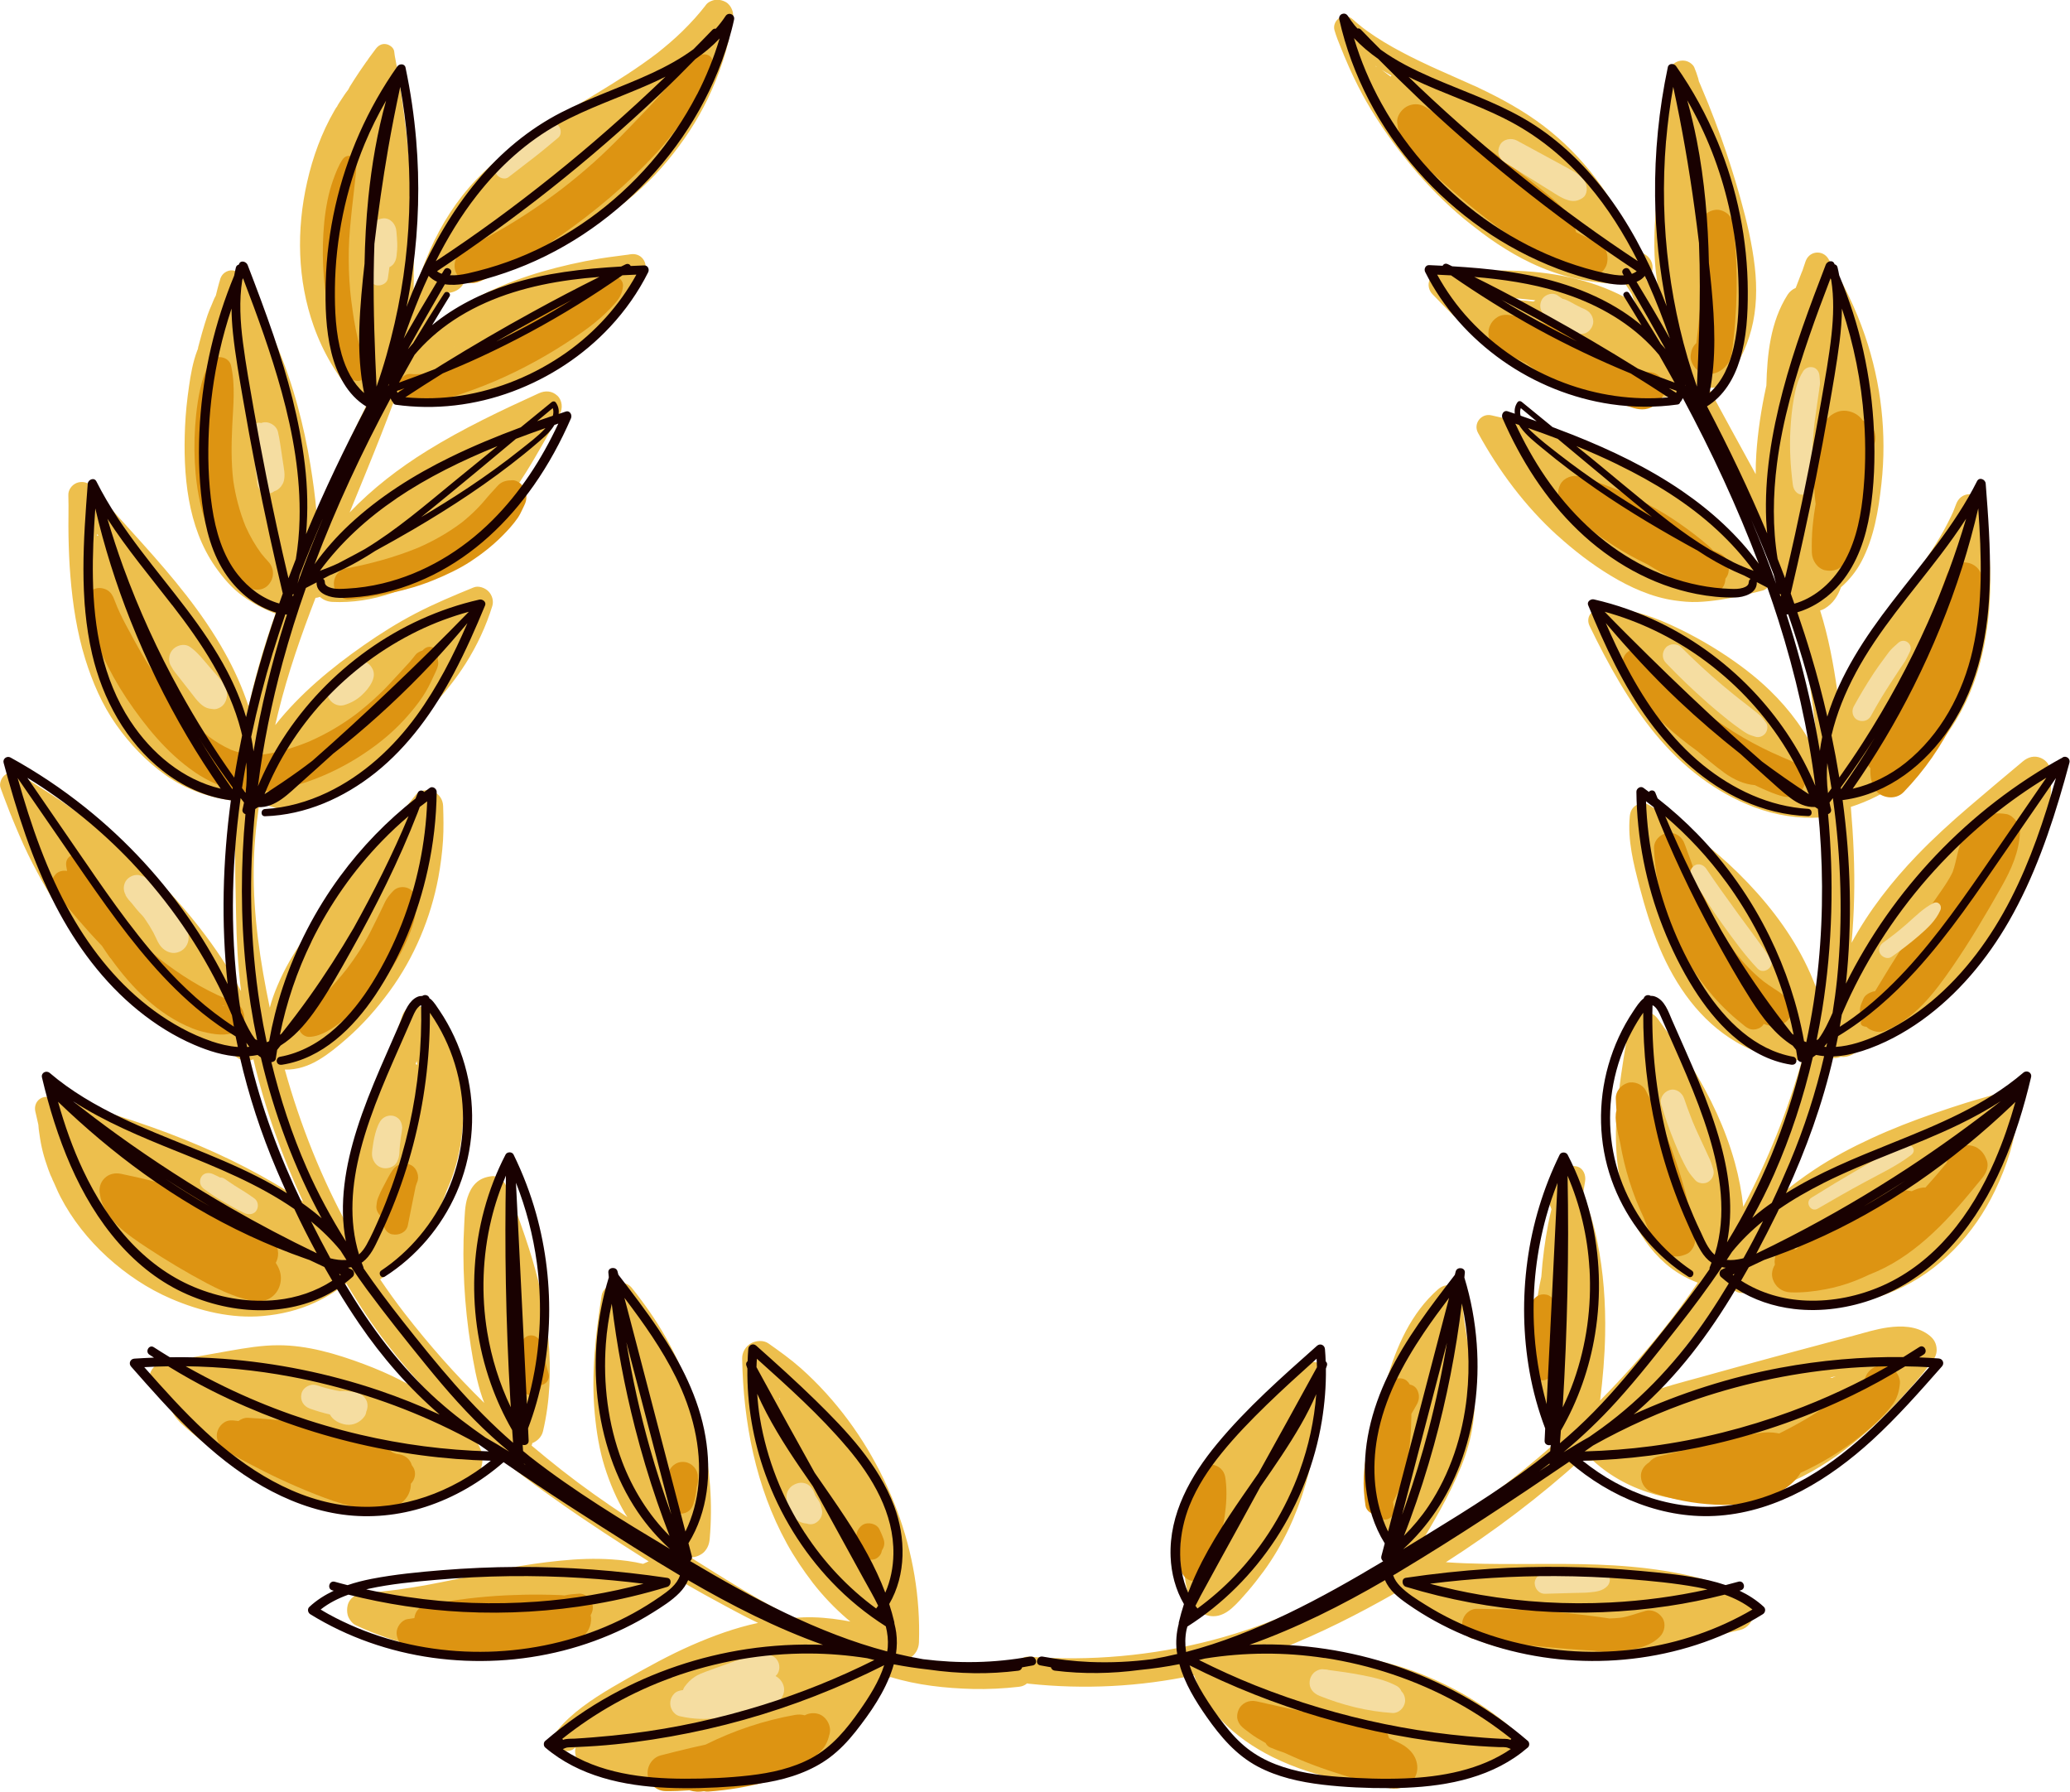 <?xml version="1.0" encoding="UTF-8"?> <svg xmlns="http://www.w3.org/2000/svg" id="Layer_2" data-name="Layer 2" viewBox="0 0 389.88 337.43"><defs><style> .cls-1 { fill: #f5dda1; } .cls-2 { fill: #edbf4d; } .cls-3 { fill: #dd9412; } .cls-4 { fill: #190101; } </style></defs><g id="OBJECTS"><g><g><g><path class="cls-2" d="M65.58,16.99c-.05.05-.09.11-.14.16.02,0,.05-.05.08-.08.02-.02.03-.05.05-.07,0,0,0,0,0,0Z"></path><path class="cls-2" d="M83.89,59.85c.06-.05.13-.1.19-.15.13-.1.37-.31-.19.15Z"></path><path class="cls-2" d="M36.24,195.88s-.03-.01-.05-.02c-.01,0-.02,0-.03-.01.03.01.05.02.08.03Z"></path><path class="cls-2" d="M36.11,195.82s.04.01.05.02c-.11-.05-.22-.09-.33-.14.09.04.19.08.28.12Z"></path><path class="cls-2" d="M153.37,298.47c-.1-.12-.19-.25-.28-.38-.06-.08-.13-.15-.19-.23.16.2.31.41.47.61Z"></path><path class="cls-2" d="M293.29,100.8c3.11,2.82,6.46,5.42,10.05,7.59,3.69,2.23,7.78,4.08,12.07,4.69,1.42.2,2.84.34,4.28.29,1.48-.05,2.95-.22,4.42-.44,2.65-.4,5.25-1.05,7.85-1.71,1.1-.28,1.86-1.56,1.51-2.66-.23-.72-.73-1.21-1.36-1.43-.12-.24-.28-.47-.47-.68-5.3-5.59-11.42-10.47-17.88-14.64-6.44-4.16-13.35-7.53-20.56-10.13-2-.72-4.02-1.42-6.07-1.97-2.06-.55-4.14-1.01-6.21-1.49-1.92-.45-3.49,1.55-2.54,3.3,3.91,7.15,8.87,13.81,14.92,19.3ZM317.5,100.91c-.47-.34-.22-.17-.1-.08.03.03.07.05.1.08ZM297.12,97.65c.97.71,1.96,1.4,2.96,2.06-.02.03-.05.06-.06.09-.03.06-.06.13-.08.2-.02-.02-.05-.04-.07-.06-.76-.6-1.52-1.22-2.25-1.86-.17-.14-.32-.29-.49-.44ZM329.99,105.7c-.08-.01-.16-.02-.24-.03,0,0,0,0,0,0,.75.08.41.06.24.03Z"></path><path class="cls-2" d="M339.52,50.91s-.04.08-.06.12c0-.01.02-.03.03-.05,0-.02.01-.03.02-.05,0,0,0-.02,0-.02Z"></path><path class="cls-2" d="M224.57,301.74c.23.51.53.99.92,1.38.79.8,1.92,1.26,3.04,1.26,1.36,0,2.51-.67,3.5-1.53,1.07-.94,2.03-2.06,2.96-3.13,1.05-1.22,2.05-2.5,3.01-3.8,3.6-4.93,6.18-10.52,7.9-16.36,1.8-6.09,2.67-12.42,3.29-18.73.08-.77.15-1.55.22-2.32.08-.79-.58-1.58-1.25-1.86-.73-.31-1.67-.18-2.23.42-1.25,1.33-2.69,2.51-4.03,3.75-1.32,1.22-2.63,2.45-3.91,3.71-2.34,2.28-4.67,4.59-6.78,7.09-2.15,2.56-4.16,5.3-5.53,8.36-1.42,3.18-2.3,6.48-2.67,9.95-.4,3.69-.02,7.46.97,11.04.09.33.31.6.59.78ZM227.37,288.02c-.15.39-.31.78-.45,1.17,0-.03.01-.06.02-.1.09-.4.2-.8.3-1.2.04.05.09.08.13.13Z"></path><path class="cls-2" d="M344.99,199.15c.23.07.46.12.69.11.34-.02.68-.1.99-.24.74.1,1.51-.04,2.2-.42,7.69-4.21,15.05-9.26,21.25-15.49,3.17-3.19,6.05-6.71,8.47-10.5,2.42-3.78,4.31-7.94,5.66-12.21,1.51-4.78,2.25-9.83,2.03-14.84-.05-1.25-.73-2.33-1.9-2.82-1.21-.51-2.39-.18-3.37.64-3.44,2.87-6.86,5.75-10.26,8.66-3.35,2.87-6.62,5.85-9.68,9.03-4.75,4.94-9.05,10.43-12.33,16.48.25-2.82.42-5.65.48-8.48.14-5.7-.14-11.41-.62-17.11,3.29-1.06,6.44-2.62,9.22-4.67,1.57-1.16,3.07-2.39,4.46-3.77,1.39-1.38,2.63-2.9,3.81-4.46,2.24-2.96,4.08-6.27,5.41-9.74,1.54-4.04,2.44-8.25,2.95-12.54.28-2.33.4-4.68.41-7.03,0-2.57-.04-5.21-.44-7.75.03.25.07.5.1.75-.3-2.62-.78-5.2-1.17-7.81-.16-1.05-1.44-1.92-2.46-1.87-1.19.05-2.05.77-2.46,1.87-.17.47-.35.94-.54,1.4,0,.02-.02.04-.02.06-.01.02-.03.05-.05.1-.12.25-.23.5-.35.75-.43.9-.89,1.79-1.37,2.66-.96,1.73-2.01,3.4-3.12,5.03-2.25,3.32-4.64,6.54-7.04,9.75-2.41,3.23-4.82,6.47-6.89,9.93-1.07,1.8-2.09,3.66-2.99,5.58-.73-5.15-1.68-10.26-3.24-15.23.28-.08.56-.18.82-.34,1.62-.96,2.53-2.4,3.1-4.03,1.58-1.37,2.91-3.05,3.86-4.85,2.37-4.47,3.21-9.65,3.76-14.62,1.05-9.39-.04-19.01-3.1-27.94-1.74-5.08-4.08-9.94-6.92-14.49-.5-.81-1.39-1.24-2.33-1.12-.95.13-1.64.78-1.95,1.68-.16.47-.32.95-.48,1.42-.01.04-.04.14-.07.23.01-.03.03-.06.04-.09-.02.04-.03.07-.05.11,0,.02-.01.03-.02.05-.06.13-.11.27-.17.4-.12.29-.22.59-.34.88-.25.65-.5,1.31-.75,1.96-.63.27-1.15.69-1.54,1.3-3.23,5.09-3.84,11.18-3.99,17.11-.03.13-.06.26-.09.4-.88,4.09-1.52,8.25-1.8,12.43-.09,1.28-.12,2.56-.12,3.83-1.56-2.83-3.12-5.67-4.66-8.51-1.41-2.61-2.83-5.22-4.26-7.83.94.21,1.96,0,2.68-.76,2.64-2.84,4.44-6.37,5.42-10.11,1.01-3.83,1.1-7.91.65-11.83-.49-4.3-1.48-8.49-2.64-12.66-1.09-3.92-2.31-7.8-3.68-11.63-.78-2.17-1.59-4.32-2.45-6.45-.47-1.17-.96-2.33-1.45-3.49-.05-.11-.1-.23-.15-.34-.04-.09-.07-.17-.11-.26-.02-.06-.03-.08-.04-.08-.06-.21-.11-.5-.14-.59-.22-.72-.45-1.41-.75-2.1-.15-.36-.59-.73-.92-.92-.5-.29-1.07-.38-1.63-.3-.92.12-1.97.85-2.13,1.83-.66,3.96-.93,7.99-1.3,11.99-.35,3.8-.72,7.6-1.03,11.4-.31,3.74-.6,7.49-.46,11.25.12,3.08.57,6.17,1.28,9.18-.26-.47-.51-.93-.77-1.4-.12-.22-.27-.37-.43-.48-.55-.86-1.1-1.72-1.67-2.57.37-.25.7-.59.87-.9.29-.55.41-1.12.33-1.75-.17-1.29-1.32-2.44-2.69-2.38-.15,0-.3,0-.45,0-3.07-8.82-8.75-16.86-15.97-22.78-3.7-3.04-7.8-5.43-12.09-7.54-.47-.23-.95-.46-1.43-.69-.35-.17-.69-.34-1.05-.49,0,0,0,0-.02,0-.02-.01-.05-.02-.09-.04-.17-.08-.34-.15-.51-.23-1.04-.47-2.08-.93-3.12-1.39-1.07-.47-2.13-.94-3.19-1.42-.24-.11-.48-.22-.72-.33-.3-.14-.59-.27-.9-.4.7.3.18.07.03,0-.53-.24-1.05-.49-1.57-.74-2.31-1.11-4.58-2.29-6.78-3.62-1.07-.64-2.11-1.32-3.12-2.05-.25-.18-.5-.36-.75-.55-.11-.08-.23-.17-.34-.26-.04-.03-.08-.06-.09-.08-.53-.42-1.06-.85-1.56-1.32-.65-.61-1.73-.83-2.52-.33-.77.5-1.22,1.44-.96,2.35.32,1.14.79,2.26,1.23,3.37.07.18.49,1.21.5,1.21.01.02.02.05.03.07-.12-.27-.14-.3-.04-.07.06.15.13.3.19.45.29.68.58,1.36.88,2.04.55,1.22,1.12,2.43,1.73,3.62.03.06.06.13.1.18.45.88.91,1.77,1.41,2.62,2.45,4.24,5.3,8.26,8.43,12.03,3.03,3.64,6.37,7.05,10.02,10.07.46.38.93.76,1.41,1.13.24.19.49.38.73.56-.03-.02-.05-.03-.08-.06.42.3.81.63,1.22.94.97.73,1.96,1.43,2.97,2.1,2.01,1.33,4.1,2.54,6.27,3.57,2.57,1.23,5.29,2.19,8.06,2.85,1.46.35,2.94.59,4.43.78,1.5.19,3.12.43,4.62.15-.26.04-.52.07-.79.11.46-.02.91-.06,1.36-.1.44.68.88,1.37,1.31,2.06.09.25.17.49.26.74.13.36.29.7.45,1.05-.67-.43-1.36-.83-2.07-1.21-6.58-3.47-13.99-4.81-21.37-4.99-2.15-.05-4.3-.02-6.44.05-2.22.07-4.43.12-6.64.14-.99.01-1.88.61-2.26,1.52-.39.92-.18,1.98.51,2.71,5.19,5.45,10.78,10.81,17.48,14.37,6.38,3.39,13.68,5.33,20.91,5.37,2.29.01,4.55-.18,6.8-.53.65.12,1.3.24,1.95.35.63.11,1.23.07,1.77-.14,2.65,5.31,5.31,10.62,8.03,15.91,1.7,3.31,3.41,6.65,5.02,10.03,0,.03,0,.05.01.08.05.26.09.52.16.77.04.15.09.41.18.58,0,0,0,0,0,0,.02.08.05.17.07.25.14.51.3,1.01.46,1.51.64,1.98,1.34,3.93,2.15,5.85.07.55.13,1.11.2,1.66.11.26.22.51.32.77.2.38.48.68.83.9.33.25.67.42,1.04.53,1.15,3.3,2.12,6.67,2.81,10.13,1.15,5.77,1.79,11.62,2.45,17.46.04.37.08.74.12,1.11-.02.15-.03.3-.05.45-2.16-4.78-5.37-9.11-9.12-12.75-2.77-2.69-5.89-5.03-9.13-7.13-3.12-2.02-6.41-3.81-9.79-5.34-4.14-1.87-8.6-3.28-13.21-2.84-1.65.16-2.57,1.66-1.83,3.18,3.49,7.19,7.34,14.23,12.45,20.41,4.98,6.02,11.26,10.96,18.62,13.72,3.99,1.5,8.29,2.19,12.55,1.91.22-.01.44-.07.65-.15.16,2.02.31,4.04.4,6.06.42,9.04-.15,18.04-1.71,26.92-.44-1.16-.89-2.31-1.39-3.44-2.81-6.37-6.98-12.05-11.77-17.08-2.37-2.49-4.9-4.83-7.59-6.97-2.81-2.25-5.72-4.51-8.82-6.34-.72-.43-1.45-.84-2.15-1.31-.72-.48-1.75-.42-2.47,0-.8.47-1.13,1.23-1.21,2.12-.43,4.46.71,8.93,1.83,13.21,1.03,3.9,2.2,7.77,3.77,11.49,3.03,7.18,7.62,13.77,14.45,17.78,3.62,2.13,7.76,3.41,11.98,3.41.14,0,.29-.02.43-.05-2.7,9.58-6.44,18.86-11.08,27.67-.31-2.8-.83-5.57-1.58-8.28-1.77-6.42-4.67-12.54-8.18-18.19-.94-1.52-1.96-2.98-3.01-4.42-.52-.71-1.04-1.41-1.58-2.11-.26-.34-.52-.68-.78-1.01-.05-.07-.25-.32.02.02.3.38-.01-.04-.07-.13-.27-.38-.54-.76-.81-1.14-.72-1-1.7-1.6-2.97-1.43-1.07.14-2.28.99-2.48,2.14-.74,4.29-1.48,8.6-2,12.93-.48,3.95-.73,7.95-.41,11.93.61,7.59,3.34,15.27,9.21,20.39,1.8,1.57,3.86,2.76,6.06,3.59-2.03,2.98-4.16,5.89-6.4,8.71-3.74,4.71-7.76,9.2-11.99,13.48.51-4.13.87-8.26.95-12.43.11-5.86-.3-11.76-1.48-17.51-.63-3.06-1.52-6.06-2.69-8.96.12-.78.25-1.57.39-2.35.21-1.19-.32-2.55-1.61-2.84-1.33-.3-2.37.41-2.84,1.61-.17.44-.33.89-.48,1.35-.63.28-1.2.72-1.53,1.34-.39.74-.66,1.74-.33,2.55.16.4.31.8.46,1.21-.23.93-.44,1.86-.62,2.8-.62,3.28-1.06,6.6-1.29,9.93-.1.5-.21.99-.31,1.49-1.25,6.56-1.89,13.43-.81,20.06.57,3.52,1.69,6.94,3.36,10.09-7.89,6.95-16.39,13.21-25.27,18.77.79-.86,1.36-1.95,1.94-2.93.71-1.21,1.41-2.42,2.08-3.64,1.48-2.68,2.82-5.41,3.97-8.25,1.03-2.55,1.78-5.19,2.17-7.92.44-3.1.45-6.12.04-9.22-.45-3.4-1.21-6.75-1.69-10.15-.16-1.33-.26-2.65-.22-3.99.03-1.1-.72-2.11-1.7-2.52-1.06-.45-2.16-.18-3.01.57-5.05,4.42-7.87,10.8-9.67,17.14-.93,3.25-1.71,6.55-2.41,9.85-.45,2.09-.85,4.22-.99,6.35-.13,1.96-.04,3.89.24,5.83.37,2.57,1.28,5.13,2.7,7.33.12,1.07.77,2.06,1.7,2.6.25.14.5.25.75.32.29.25.65.43,1.02.53-8.74,5.29-17.89,10.1-27.5,13.54-10.97,3.92-22.64,5.91-34.28,6-2.89.02-5.78-.09-8.67-.31-.78-.06-1.49.36-1.96.97-.16,0-.33,0-.5.04-5.6.9-11.42.69-17-.24-.96-.16-1.92-.34-2.88-.52,1-.64,1.64-1.7,1.68-2.95.28-8.39-1.16-16.9-4.1-24.76-3.04-8.14-7.51-15.65-13.35-22.1-1.52-1.68-3.13-3.28-4.82-4.78-1.92-1.7-3.98-3.17-6.08-4.65-.94-.66-2.37-.55-3.32,0-.99.58-1.65,1.69-1.63,2.84.22,12.05,2.56,24.19,8.41,34.83,1.43,2.61,3.1,5.06,4.9,7.42,1.91,2.46,4.07,4.73,6.43,6.76.21.18.43.35.64.53-.5-.09-1-.18-1.47-.26-2.47-.4-4.95-.62-7.44-.53-.59.02-1.17.06-1.76.1-6.72-3.39-13.13-7.43-19.51-11.45.07,0,.13.02.2.02.81.07,1.92-.43,2.47-1.02.66-.72.94-1.5,1.02-2.47.57-6.54.06-13.16-1.32-19.57-1.38-6.39-3.73-12.62-6.94-18.31-1.88-3.32-4.08-6.43-6.45-9.4-.73-.91-2.23-1.16-3.29-.87-1.03.29-2.19,1.24-2.36,2.36-1.14,7.37-1.99,14.83-1.29,22.29.32,3.37.85,6.76,1.87,10,.96,3.05,2.24,6.05,3.87,8.81.12.21.27.41.4.62-2.15-1.42-4.29-2.87-6.39-4.37-4.03-2.86-7.88-5.91-11.65-9.09.06-.15.11-.3.13-.46.97-.4,1.77-1.18,2.02-2.24,2.67-11.43.9-23.4-2.65-34.44-.49-1.54-1.01-3.06-1.55-4.59-.6-1.7-1.16-3.43-1.9-5.08.1.24.2.48.3.72-.35-.86-.73-1.7-1.06-2.57-.22-.6-.5-1.08-1.02-1.47-.45-.35-1.13-.68-1.72-.61-1.21.14-2.25.49-3.13,1.38-.72.73-1.16,1.63-1.48,2.59-.54,1.61-.53,3.45-.63,5.13-.22,3.73-.19,7.48,0,11.21.21,3.93.62,7.84,1.24,11.72.52,3.24,1.09,6.56,2.16,9.67.11.34.24.67.37,1-5.38-5.26-10.37-10.9-14.99-16.86-1.62-2.09-3.15-4.23-4.62-6.41,5.77-3.89,9.98-9.62,12.34-16.14.07-.21.14-.41.21-.62.14-.32.29-.64.43-.96,2.67-6.51,3.3-13.71,2.03-20.61-.33-1.81-.82-3.58-1.53-5.28-.45-1.08-.9-2.16-1.46-3.19-.44-.82-.98-1.58-1.47-2.38-.41-.68-1.1-1.19-1.86-1.43-.6-.65-1.36-1.02-2.33-.89-1.08.14-1.87.88-2.21,1.9-2.09,6.21-4.23,12.4-6.23,18.63-1.94,6.03-3.6,12.24-3.74,18.61-.02,1.01.01,2,.09,3-5.25-9.5-9.29-19.66-12.22-30.14,2.26.06,4.43-.65,6.41-1.84,1.88-1.12,3.61-2.56,5.26-4,3.05-2.66,5.72-5.71,8.1-8.97,4.6-6.29,7.74-13.78,9.16-21.44.42-2.29.72-4.61.87-6.93.13-2.15.09-4.29.02-6.45-.04-1.21-.72-2.27-1.85-2.75-1.01-.43-2.54-.3-3.29.62-5,6.2-9.93,12.44-14.8,18.75-2.12,2.75-4.28,5.48-6.28,8.33-1.95,2.79-3.66,5.71-4.98,8.86-.58,1.36-1.08,2.74-1.45,4.16-1.8-8.61-3.12-17.36-3.03-26.16.04-3.92.41-7.81.97-11.68.49.02,1.01-.1,1.46-.35,1.68.7,3.48,1,5.32.76,2.13-.27,4.02-.91,5.97-1.83,2.68-1.27,5.21-2.92,7.58-4.7,5.06-3.8,9.42-8.32,12.99-13.56,2.08-2.26,3.98-4.68,5.64-7.3,2.13-3.36,3.84-7.02,5.01-10.82.3-.97-.03-2.07-.73-2.78-.65-.65-1.87-1.11-2.78-.73-3.71,1.52-7.39,3.05-10.96,4.91-3.37,1.76-6.62,3.8-9.74,5.98-6.11,4.27-12.03,9.16-16.68,15.04.19-.8.38-1.61.58-2.41,1.8-7.35,4.3-14.49,7.02-21.55.28-.02.56-.08.82-.19.62.56,1.42.9,2.33.95,7.54.37,15.02-2.4,21.08-6.77,6.4-4.62,11.21-10.95,15.37-17.57,2.26-3.6,4.27-7.34,6.39-11.02.62-1.06.49-2.62-.45-3.48-1.01-.93-2.27-1-3.48-.45-7.14,3.25-14.27,6.63-20.95,10.76-5.31,3.28-10.36,7.15-14.69,11.68,1.99-4.88,4.01-9.75,5.94-14.66.84-2.14,1.66-4.29,2.47-6.44.9.44,1.97.24,2.6-.53.37.14.75.24,1.16.24,6.65.82,13.61-.24,19.84-2.67,6.43-2.5,12.31-6.52,16.91-11.66,2.55-2.85,4.8-5.95,6.52-9.37.44-.87.43-1.85-.19-2.65-.61-.79-1.54-1.04-2.51-.85.64-.13-.12.02-.26.04-.21.03-.42.05-.63.08-.48.06-.95.12-1.43.19-1.11.15-2.21.28-3.31.47-1.83.3-3.65.66-5.46,1.07-3.61.82-7.17,1.82-10.63,3.13-3.29,1.24-6.51,2.71-9.52,4.54-.66.4-1.3.82-1.94,1.25-.32.22-.63.44-.94.66-.14.1-.28.22-.42.32,0,0,0,0,0,0-.32.25-.65.5-.97.75-1.12.89-2.2,1.85-3.21,2.87.09-.18.18-.36.27-.54.1-.18.19-.34.27-.54.04-.1.08-.19.12-.29-.1.25-.12.29-.05.13.27-.51.49-1.06.74-1.59.48-1.03.96-2.06,1.44-3.09.35-.74.7-1.47,1.05-2.21,1.67.17,3.48-.75,3.87-2.51.11-.49.25-.98.39-1.46.52.13,1.08.14,1.65.02,9.17-1.95,18.09-5.73,25.67-11.26,3.84-2.8,7.36-5.97,10.41-9.64,2.98-3.59,5.58-7.49,7.6-11.7,2.25-4.7,3.92-9.73,4.71-14.89.11-.69.13-1.28-.15-1.94-.24-.57-.65-1.12-1.22-1.42-.47-.25-.97-.38-1.5-.41-.65-.03-1.68.34-2.1.87-.11.15-.23.29-.34.44-.04.05-.16.2-.2.25-.18.23-.37.46-.55.68-.34.41-.7.82-1.05,1.22-.76.85-1.56,1.67-2.37,2.47-1.53,1.5-3.17,2.89-4.86,4.22-3.55,2.7-7.32,5.08-11.12,7.39-3.96,2.41-7.96,4.75-11.81,7.34-3.91,2.63-7.71,5.51-10.98,8.93-3.73,3.9-6.6,8.41-8.78,13.34-1.17,2.65-2.11,5.41-3.1,8.13.03-1.04.05-2.09.05-3.13.07-9.04-.37-18.07-1.4-27.05-.3-2.61-.64-5.22-1.03-7.82-.19-1.26-.36-2.53-.6-3.78-.12-.63-.23-1.25-.35-1.88-.05-.28-.11-.56-.16-.85-.01-.06-.05-.28-.05-.28-.04-.26-.07-.51-.1-.77-.1-.73-.93-1.28-1.58-1.36-.81-.11-1.42.28-1.9.91-.34.45-.68.9-1.01,1.36-.17.23-.34.45-.49.69-.03.05-.06.09-.1.14.21-.25.15-.16-.2.27-.1.14-.2.28-.29.42-.67.95-1.32,1.91-1.94,2.88-.29.45-.58.91-.86,1.36-.05.08-.18.38-.3.57,0,0,0,0,0,0,0,0,0,0-.01.01-.02.03-.04.05-.05.07-.13.16-.26.33-.38.5-.1.14-.19.28-.29.42-.32.47-.63.94-.93,1.41-.05.08-.45.72-.44.72.07-.08.14-.15.21-.23-.13.17-.27.34-.4.52-.11.16-.2.34-.3.51-2.41,4.15-4.09,8.79-5.14,13.46-2.03,8.95-1.85,18.42,1.24,27.12,1.76,4.96,4.42,9.48,7.96,13.38.58.64,1.52.88,2.37.73-2.3,4.67-4.55,9.37-6.72,14.12-1.04,2.27-2.06,4.55-3.08,6.83-.25-2.95-.66-5.9-1.13-8.82-.62-3.79-1.43-7.54-2.44-11.25-2.06-7.63-5.2-15.02-9.06-21.9-.46-.82-.96-1.62-1.4-2.46-.45-.85-1.65-1.34-2.57-1.04-1.03.33-1.56,1.15-1.67,2.19.06-.52-.03-.12-.06.02-.04.15-.08.29-.12.44-.07.26-.14.53-.21.79-.07.27-.14.53-.2.8-.03.12-.06.24-.09.35-.01.04-.02.07-.02.09-.01,0-.03.04-.07.11-.27.49-.47,1.05-.69,1.57-.28.65-.57,1.3-.79,1.97-.37,1.1-.71,2.21-1.03,3.33-.16.56-.31,1.12-.46,1.68-.07.27-.14.53-.21.8-.03.11-.08.24-.09.36-.08.27-.05.24.09-.08-.08.2-.17.4-.25.6-.82,2.18-1.22,4.46-1.55,6.76-.36,2.51-.63,5.01-.74,7.54-.39,8.98.4,18.84,5.71,26.43,1.45,2.07,3.11,4.02,5.16,5.5,1.85,1.33,3.91,2.43,6.03,3.25.04.02.1.02.15.03-1.16,3.28-2.24,6.6-3.18,9.97-.7,2.5-1.34,5.01-1.9,7.54-1.16-3.53-2.69-6.95-4.5-10.17-4.19-7.52-9.78-14.16-15.51-20.54-3.24-3.6-6.51-7.18-9.68-10.85-.65-.75-1.87-.88-2.73-.52-.88.37-1.57,1.29-1.53,2.28.08,2.58-.03,5.17.03,7.75.05,2.53.15,5.05.36,7.57.43,5.26,1.23,10.49,2.79,15.54,1.34,4.32,3.19,8.63,5.81,12.35,2.6,3.69,5.69,6.93,9.37,9.55,3.87,2.76,8.61,4.38,13.33,4.84-.09,2.06-.14,4.12-.21,6.16-.17,5.04.03,10.11.11,15.15.08,4.87.34,9.68.94,14.5-.59-1.11-1.19-2.21-1.84-3.29-2.34-3.9-5.03-7.59-7.93-11.09-2.79-3.37-5.81-6.55-9.03-9.5-1.63-1.5-3.31-2.95-5.02-4.36-.87-.71-1.75-1.42-2.63-2.11-.55-.43-1.11-.86-1.67-1.29-.21-.16-.41-.33-.62-.47.8.53-.13-.11-.25-.19-.17-.12-.34-.24-.5-.37-1.97-1.45-3.96-2.89-6.02-4.21-2.09-1.35-4.2-2.68-6.28-4.05-.79-.52-1.93-.37-2.65.19-.7.54-1.18,1.62-.85,2.5.44,1.19.87,2.38,1.34,3.56.27.68.51,1.38.83,2.04-.31-.63.06.2.13.37.14.35.28.69.43,1.04,1.02,2.45,2.1,4.88,3.32,7.24,2.3,4.44,4.88,8.74,7.8,12.8,5.5,7.66,12.06,15.01,20.51,19.48.27.14.54.28.81.42.3.15.6.27.92.41.71.3,1.41.6,2.14.86,1.13.41,2.28.76,3.45,1.01.41.09.82.15,1.24.22.4.32.78.66,1.18.98.56.45,1.08.77,1.81.87.56.08,1.17.02,1.7-.22,2.17,9.24,5.36,18.2,9.36,26.81-.1-.07-.19-.14-.29-.21-3.37-2.32-6.92-4.37-10.55-6.25-7.49-3.88-15.43-6.97-23.46-9.53-2.19-.7-4.4-1.47-6.63-2.02-1.14-.28-2.28-.6-3.42-.9-.26-.07-.52-.13-.78-.2-.13-.04-.26-.08-.38-.11-.19-.07-.4-.1-.6-.1-.56-.13-1.12-.24-1.68-.36-1.66-.36-2.99,1-2.65,2.65.18.85.41,1.7.58,2.55.02.53.1,1.06.18,1.61.08.61.18,1.22.29,1.82.21,1.11.49,2.2.83,3.28.17.54.35,1.07.54,1.6.1.26.19.53.3.79.05.13.1.26.15.39-.04-.11.73,1.53.22.52.59,1.17,1.04,2.4,1.65,3.56,2.21,4.27,5.27,8.1,8.82,11.34,3.55,3.23,7.6,5.95,12.02,7.85,5.42,2.33,11.43,3.79,17.35,3.25,3.38-.31,6.65-1.09,9.74-2.52,2.09-.97,4.08-2.19,5.93-3.59.69,1.14,1.38,2.28,2.1,3.41,4.56,7.24,10.01,13.91,16.1,19.93-.54-.43-1.09-.85-1.65-1.26-4.05-2.97-8.6-5.16-13.29-6.92-5.11-1.91-10.63-3.56-16.12-3.54-3.08,0-6.15.52-9.18,1.05-2.85.5-5.7,1.03-8.55,1.5-1.4.23-2.8.46-4.2.69-.49.08-1.08.49-1.43.83-.51.51-.79,1.15-.89,1.85-.18,1.33.45,2.48,1.54,3.22.7.47,1.42.9,2.16,1.31.03.46.1.91.27,1.35.62,1.65,1.78,2.77,3.09,3.89,2.22,1.89,4.48,3.75,6.79,5.53,4.44,3.42,9.14,6.36,14.37,8.39,2.46.96,5.01,1.66,7.62,2.03,1.58.22,3.15.4,4.75.4,1.54,0,3.06-.16,4.59-.39,2.69-.4,5.3-1.24,7.82-2.25,1.52-.61,3.01-1.28,4.49-1.96,1.26-.58,2.47-1.11,3.52-2.05,1.57-1.4,2.17-3.8,1.39-5.76-.5-1.25-1.29-2.3-2.17-3.29,9.02,7.97,18.97,14.83,29.08,21.35,1.57,1.01,3.15,2.02,4.73,3.01-.35.16-.7.31-1.05.47-1.92-.46-3.9-.71-5.88-.84-3.21-.22-6.43-.09-9.63.23-3.41.34-6.84.82-10.21,1.49-3.2.64-6.39,1.35-9.59,2.02-3.56.75-7.12,1.44-10.73,1.93-.37.05-.75.1-1.12.15.3-.04.59-.08.89-.12-2.07.28-4.15.48-6.23.58-1.39.07-2.83.96-3.15,2.4-.13.58-.13,1.16,0,1.74.16.71.83,1.64,1.5,1.96,7.49,3.54,15.67,5.36,23.96,5.26,8.26-.1,16.32-2.01,23.9-5.23,4-1.7,7.81-3.81,11.42-6.23.76-.51,1.36-1.19,1.61-2.09.02-.07.02-.14.03-.21,1.56.92,3.13,1.83,4.72,2.71,2.69,1.48,5.38,2.95,8.1,4.35.69.35,1.37.69,2.07,1.02-4.32.92-8.47,2.44-12.52,4.21-4.2,1.84-8.21,4.06-12.19,6.32-3.79,2.16-7.67,4.41-10.9,7.38-.75.69-1.46,1.44-2.11,2.23-.41.49-.69,1-.69,1.66,0,.57.26,1.26.69,1.66.92.84,2.41.95,3.31,0,0-.01.02-.02.03-.03-.08.39-.1.78-.05,1.16.08.63.3,1.16.69,1.66.5.64,1.06.96,1.82,1.26,7.93,3.06,16.74,4.05,25.16,2.95,4.37-.57,8.65-1.56,12.75-3.2,4.13-1.65,7.98-3.67,11.37-6.59,2.98-2.57,5.57-6.02,6.53-9.89.19-.07.38-.15.55-.25.17-.1.34-.22.51-.34,4.94,1.54,10.4,2.12,15.48,2.25,2.9.07,5.82-.08,8.71-.41.65-.07,1.15-.31,1.52-.64.1.02.21.04.31.06,10.43,1.11,20.92.58,31.15-1.6,1.03,3.13,2.8,5.99,5.06,8.39,2.74,2.91,6.15,5.25,9.73,7.02,8.59,4.24,18.51,5.95,28,4.66,2.67-.36,5.26-1.02,7.8-1.9,2.48-.86,4.88-1.92,7.49-2.31.27-.03.54-.07.81-.1-.26.04-.53.07-.79.11.18,0,.35-.01.53-.02,1.2-.03,2.25-.73,2.72-1.83.44-1.05.27-2.45-.61-3.25-5.63-5.07-12.21-8.89-19.31-11.5-6.29-2.31-12.96-3.39-19.64-3.37-1.82-.38-3.67-.66-5.53-.83,7.47-2.93,14.66-6.58,21.61-10.54.07-.04.15-.09.22-.13.04.03.08.06.12.08,1.16.67,2.32,1.33,3.49,1.98.45.46.92.9,1.44,1.3,1.51,1.15,3.1,2.18,4.77,3.09,3.55,1.93,7.5,3.51,11.46,4.35,4.23.9,8.55,1.36,12.88,1.29,5-.08,9.98-.7,14.9-1.57,5.3-.93,10.53-2.2,15.75-3.46,1.34-.32,2.32-1.58,2.5-2.9.19-1.44-.48-2.67-1.67-3.48-1.84-1.26-4.03-2-6.15-2.67-1.92-.6-3.88-1.1-5.86-1.5-4.16-.85-8.41-1.33-12.65-1.59-8.13-.49-16.28-.15-24.41-.3-2.42-.04-4.83-.13-7.24-.3,9.09-5.82,17.76-12.36,25.75-19.62.11.1.24.19.37.26.55.29,1.1.35,1.59.22,6.79,6.22,16.37,8.47,25.39,7.33,2.44-.31,4.85-.76,7.2-1.5,2.37-.74,4.68-1.73,6.9-2.85,4.46-2.26,8.53-5.26,12.28-8.56,2.05-1.8,4-3.71,5.85-5.72,2-2.17,4.04-4.39,5.78-6.77-.18.23-.35.45-.53.68.31-.38.61-.77.92-1.15.68-.87,1.07-1.67.91-2.79-.15-1.09-.71-1.8-1.59-2.43-2.21-1.6-5.01-1.67-7.59-1.31-2.17.3-4.29.97-6.4,1.54-4.85,1.29-9.7,2.59-14.55,3.89-4.85,1.3-9.68,2.65-14.52,3.99-3.3.91-6.64,1.76-9.86,2.94.75-.84,1.5-1.68,2.23-2.54,4.65-5.43,8.97-11.15,12.9-17.11.24-.05.47-.15.68-.3.42.58,1.08,1,1.78,1.09.42.06.89,0,1.33-.18,4.34,1.94,9,2.94,13.77,2.86,4.86-.08,9.57-1.21,14.02-3.13,8.38-3.62,14.89-10.63,18.81-18.79,1.15-2.4,2.14-4.88,2.89-7.43.75-2.56,1.23-5.17,1.57-7.82.12-.95-.54-1.93-1.24-2.48-.77-.6-1.79-.86-2.75-.56-1.97.6-3.96,1.11-5.93,1.73-1.97.62-3.93,1.26-5.88,1.94-4.08,1.41-8.11,2.97-12.02,4.78-3.67,1.7-7.28,3.61-10.65,5.85-2.15,1.43-4.24,2.98-6.24,4.64,3.54-7.32,6.48-14.93,8.71-22.81.28-1,.54-2,.8-3ZM260.12,13.09s-.05-.04-.08-.06c.02,0,.03.02.05.03,0,0,.02.01.03.03ZM259.14,12.51s-.04-.07-.05-.1c.08.06.15.12.23.18-.06-.03-.12-.05-.18-.07ZM318.69,25.4c0-.06.01-.13.02-.19.02.07.04.13.07.2-.03,0-.06,0-.08-.01ZM290.01,56.67s.05,0,.08,0c.03,0,.05,0,.08.01-.54-.02-.32-.04-.15-.02ZM320.1,15.56s-.06-.11-.09-.21c0,.02.04.09.09.21ZM266.75,14.93c-.1-.04-.17-.07-.21-.09,0,0,0,0-.01,0,.03,0,.09.04.25.1,0,0-.03,0-.04,0ZM262.08,14.26c-.05.05-.1.11-.15.16-.34-.25-.68-.51-1.02-.76-.18-.13-.35-.27-.53-.4-.07-.05-.13-.1-.2-.15.1.06.21.13.31.2.53.33,1.06.64,1.6.95ZM288.56,56.48c.22.03.43.05.65.08,0,0,0,0,0,0-.16-.02-.13-.01,0,0-.13.06-.26.13-.39.22-.98-.12-1.96-.22-2.95-.28-.31-.02-.6.04-.89.15-.34-.19-.69-.37-1.03-.55,1.55.08,3.09.2,4.63.38ZM58.39,240.05c-.17.07-.55.2,0,0h0ZM78.48,199.81c.05.23.1.47.15.7-.12-.04-.23-.07-.35-.1.07-.2.14-.4.21-.6ZM40.85,191.72s0,0,0,0c-.17-.07-.45-.21,0,0ZM18.3,100.93c0-.12-.01-.25-.02-.37.08.09.16.19.25.28-.08.02-.15.06-.22.09ZM43.49,99.98c-.02-.06-.04-.11-.06-.17.03.07.06.15.09.22,0-.02-.02-.03-.02-.05ZM85.57,65.29s.07-.05.1-.07c0,0-.08.06-.27.2.02-.01.03-.03.05-.04.04-.03.08-.06.12-.09ZM66.13,63.55s-.03-.06-.03-.07c.02.05.04.09.06.14,0,0,0-.01-.01-.02,0-.01-.01-.03-.02-.04ZM70.79,70.55s0,0,0,0c-.03.01-.05.02-.05.02,0,0,.01-.02.04-.03ZM70.81,70.61s-.03.04-.03.04c0,0,.01-.02.03-.04ZM113.9,54.05s.05-.01.08-.02c-.02.03-.05.06-.07.09-.28.35-.56.7-.86,1.04-.1.12-.22.23-.32.35-.08-.14-.16-.27-.26-.4-.18-.23-.37-.42-.59-.59.67-.16,1.35-.31,2.02-.47ZM42.58,97.46c.21.6.42,1.19.64,1.79-.23-.59-.45-1.19-.64-1.79ZM43.44,99.88s-.01-.03-.02-.05c-.07-.16-.13-.32-.2-.48.07.17.15.35.22.52ZM93.61,226.97s.01-.04.02-.06c0,0,.01-.02.02-.03,0,.03-.02.06-.02.09,0,0,0,0-.01,0ZM93.67,226.78s0,0,0,0c0-.02.01-.04.02-.06,0,.02,0,.04-.02.06ZM146.78,263.52c0-.08-.01-.15-.02-.23.06.06.12.11.17.17-.05.02-.1.04-.15.06ZM345.32,259.37c-.08.04-.16.08-.25.12-.13-.01-.25-.03-.38-.04.37-.09.73-.19,1.1-.28-.16.07-.32.13-.47.2ZM297.71,227.82c.02-.09.04-.1,0,0h0ZM263.18,281.76s0-.04,0-.06c0,0,0,0,0,0,.11.47.07.35.03.17,0-.04-.01-.07-.02-.11ZM272.41,249.25c-.4.58-.14.17-.02.03,0,0,.02-.02.02-.03ZM380.29,151.62s0,0,.01,0c-.62.5-.16.13-.01,0ZM368.93,105.75c0,.13,0,.26,0,.38-.07-.01-.14-.02-.21-.03.07-.12.14-.24.21-.36ZM372.37,98.75s0,0,0,0c.03-.03.06-.11.11-.21-.02.06-.07.19-.11.22ZM320.42,183.29c.78,1,1.59,1.98,2.42,2.94-.05.05-.12.09-.16.14-.01.02-.03.04-.04.05-.18-.23-.36-.46-.56-.68-.04-.05-.08-.11-.12-.16-.14-.19-.28-.38-.42-.58-.4-.56-.76-1.14-1.12-1.72ZM322.1,185.77c.09.11.23.3.04.05-.01-.02-.03-.03-.04-.05ZM312.7,194.32c-.04.27-.07.53-.11.8.02-.14.04-.29.06-.43.02-.12.04-.25.05-.37ZM332.63,236.45s.03-.05.05-.07c.02-.03.05-.06.07-.08-.05.07-.11.13-.16.2.01-.02.02-.04.04-.06Z"></path></g><g><path class="cls-3" d="M131.72,10.53s-.09.04-.14.05c.01,0,.03,0,.05-.01.03-.01.05-.02.08-.03,0,0,0,0,.01,0Z"></path><path class="cls-3" d="M127.7,23.9c1.29-1.71,2.62-3.45,3.71-5.29.54-.9,1.1-1.8,1.53-2.76.51-1.12,1.24-2.34,1.19-3.59.02-.19.04-.39.05-.58.08-1.19-1.3-1.77-2.24-1.28-.05.02-.15.09-.24.14.02,0,.03-.01.05-.02-.02,0-.04.02-.07.03-.03.02-.06.03-.08.03-.03.01-.05.02-.08.03-.51.21-.88.46-1.26.85-.44.44-.88.88-1.33,1.32-.82.8-1.58,1.68-2.34,2.53-1.58,1.77-3.11,3.57-4.75,5.28-3.26,3.4-6.47,6.83-9.98,9.97-1.9,1.69-3.85,3.32-5.86,4.88-4.53,3.47-9.31,6.59-14.33,9.3-1.46.79-2.92,1.6-4.4,2.36-1.56.8-2.14,3.12-1.2,4.58.46.71,1.15,1.34,2,1.54.93.21,1.71.05,2.58-.34,7-3.12,13.54-7.26,19.61-11.94,3.26-2.51,6.38-5.16,9.34-8.02,1.37-1.32,2.71-2.68,4-4.07,1.46-1.57,2.78-3.23,4.07-4.95Z"></path><path class="cls-3" d="M115.2,51.81c-1.48-.11-2.73.76-3.94,1.47-.99.58-1.95,1.18-2.91,1.81-1.91,1.28-3.77,2.64-5.7,3.88-3.81,2.46-7.77,4.74-11.83,6.75-2.27,1.13-4.53,2.27-6.87,3.27-1.05.44-2.12.85-3.22,1.15-.29.08-.59.15-.89.21-.15.03-.3.05-.44.08,0,0,0,0,0,0-.01,0-.01,0-.02,0-.67.05-1.33.07-2,0-1.2-.11-2.23,1.01-2.38,2.1-.15,1.15.56,2.38,1.74,2.66,3.37.79,6.81.13,10.03-.96,2.88-.98,5.72-2.07,8.48-3.35,5.13-2.37,10-5.21,14.61-8.47,1.51-1.06,2.94-2.21,4.27-3.49.58-.55,1.12-1.15,1.66-1.74.88-.97,1.43-1.93,1.55-3.25.11-1.21-1.07-2.05-2.13-2.13Z"></path><path class="cls-3" d="M65.83,70.88c.35.81,1.49,1.03,2.22.73.77-.32,1.32-1.26,1.03-2.1-.86-2.45-1.58-4.97-2.08-7.52-.12-.6-.23-1.21-.33-1.82-.05-.32-.1-.64-.15-.96-.02-.15-.04-.29-.06-.44-.01-.09-.02-.17-.04-.26,0,0,0,0,0-.02-.06-.43-.12-.86-.18-1.3-.02-.14-.04-.28-.06-.42,0,0,0,0,0-.01-.09-.7-.17-1.39-.23-2.09-.24-2.56-.3-5.14-.25-7.71.05-2.58.33-5.13.59-7.7.14-1.44.36-2.88.49-4.32.14-1.42.37-2.82.34-4.25-.04-1.42-1.81-1.8-2.57-.7-.81,1.18-1.31,2.54-1.8,3.88-.44,1.24-.79,2.51-1.05,3.8-.57,2.77-.81,5.58-.88,8.41-.13,5.38.49,10.88,1.93,16.07.83,2.98,1.86,5.88,3.09,8.72Z"></path><path class="cls-3" d="M40.78,103.14c1.38,2.6,3.19,5.02,5.35,7.03,1.19,1.11,3.24,1.27,4.4,0,1.17-1.27,1.2-3.14,0-4.4-.47-.49-.9-1.01-1.33-1.54-1.16-1.57-2.13-3.28-2.93-5.06-1.13-2.76-1.89-5.67-2.33-8.62-.41-3.43-.36-6.86-.2-10.3.18-3.78.62-7.66-.22-11.39-.41-1.83-3.22-2.22-4.08-.53-1.55,3.04-2.14,6.44-2.5,9.8-.31,2.95-.4,5.92-.25,8.89.28,5.61,1.44,11.15,4.07,16.14Z"></path><path class="cls-3" d="M87,98.38c-2.55,1.92-5.33,3.5-8.25,4.77-4.41,1.81-9.05,3.06-13.73,3.94-.66.12-1.45.77-1.76,1.35-.31.6-.44,1.21-.35,1.88.18,1.32,1.44,2.72,2.89,2.56,5.43-.6,10.8-1.55,15.88-3.63,2.43-1,4.82-2.11,7.01-3.55,2.11-1.39,4.13-2.98,5.92-4.78,1.04-1.04,2.08-2.18,2.91-3.39.35-.51.63-1.07.89-1.64.21-.47.5-.97.63-1.47.15-.58.15-1.19-.02-1.76-.09-.32-.24-.61-.42-.87-.16-.3-.36-.57-.66-.81-.39-.3-.99-.6-1.5-.53-.08.01-.15.02-.24.01.25.03.51.07.76.1-1.09-.25-2.33,0-3.13.82-.21.22-.41.45-.62.68-.59.64-1.16,1.25-1.7,1.95.18-.24.36-.47.54-.71-1.47,1.89-3.18,3.58-5.05,5.08Z"></path><path class="cls-3" d="M19.32,123.49c1.31,2.76,2.78,5.43,4.47,7.97,3.51,5.23,7.62,10.33,12.85,13.93,2.48,1.71,5.38,3.05,8.38,3.48,1.02.15,2.03.28,3.06.28.98,0,1.94-.11,2.91-.24,1.72-.23,3.4-.6,5.06-1.1,5.54-1.64,10.7-4.35,15.27-7.87,2.24-1.73,4.26-3.66,6.08-5.84,1.01-1.21,1.97-2.44,2.77-3.8.68-1.16,1.25-2.38,1.81-3.61.27-.6.57-1.18.56-1.86,0-.25-.05-.5-.11-.74.02-.09.04-.18.06-.27.13-.68-.08-1.46-.73-1.8-.64-.34-1.41-.26-1.94.25-.08.08-.16.16-.24.24-.26.08-.51.18-.75.33-.24.13-.43.29-.59.5-.42.55-.52.67-.28.37.14-.17.14-.18.01-.02-.06.08-.12.15-.18.23-.46.58-.95,1.12-1.45,1.65-1,1.06-1.99,2.14-2.97,3.21-1.87,2.03-3.96,3.87-6.13,5.58-2.8,2.12-5.85,3.91-9.07,5.31-2.63,1.07-5.38,1.93-8.18,2.36-1.12.12-2.24.13-3.36.03-1.07-.18-2.12-.48-3.14-.87-1.46-.66-2.83-1.49-4.12-2.44-2.79-2.22-5.19-4.9-7.38-7.7-1.94-2.55-3.72-5.23-5.33-8-.84-1.44-1.62-2.91-2.41-4.37-.77-1.4-1.51-2.83-2.14-4.3-.22-.52-.43-1.05-.63-1.57-.27-.71-.62-1.29-1.3-1.69-.61-.35-1.5-.5-2.18-.28-1.43.46-2.43,1.96-1.97,3.47.94,3.1,1.93,6.27,3.32,9.2Z"></path><path class="cls-3" d="M20.83,180.45c3.93,5.53,8.97,10.65,15.38,13.21.89.36,1.81.62,2.75.82,1.08.23,2.25.41,3.36.34.26-.02.52-.07.78-.1-1.16.16.17,0,.38-.06.33-.09.69-.25.98-.43,1.14-.73,1.82-2.17,1.42-3.51-.23-.78-.72-1.46-1.47-1.82-.19-.09-.39-.17-.59-.26-.62-.28-1.25-.54-1.87-.8.23.1.46.2.69.29-2.27-.96-4.46-2.09-6.56-3.37-1.05-.64-2.08-1.31-3.09-2.02-.48-.34-.96-.68-1.44-1.03-.22-.16-.43-.32-.64-.48-.13-.1-.25-.2-.38-.29.72.53.08.06-.07-.05-2.53-1.99-4.91-4.15-7.22-6.38-.98-1.62-1.9-3.28-2.84-4.93-.76-1.33-1.5-2.67-2.24-4.01-.37-.67-.79-1.34-1.23-1.97-.22-.32-.44-.64-.67-.95.01.02-.12-.16-.22-.29.07.08.04.04-.11-.15-.07-.11-.16-.21-.25-.3-.13-.15-.26-.29-.39-.43-.48-.53-1.44-.65-2.04-.26-.69.44-.88,1.12-.77,1.9.04.3.1.6.16.9-.78-.15-1.66.07-2.19.65-.42.46-.73,1.06-.7,1.69.03.67.28,1.17.7,1.69,2.78,3.47,5.68,6.88,8.76,10.09.52.79,1.04,1.58,1.59,2.34ZM42.09,189.42c-.08,0-.17,0-.25.01-.02,0-.03,0-.05,0,.54-.19.71-.03.3-.01Z"></path><path class="cls-3" d="M78.21,168.85c-.41-1.83-2.86-2.36-4.12-1.09-.58.58-1.19,1.31-1.55,2.06-.31.63-.59,1.28-.91,1.91-.64,1.27-1.24,2.56-1.89,3.82-1.23,2.39-2.71,4.65-4.33,6.8-1.29,1.64-2.66,3.24-4.12,4.73-.76.78-1.55,1.53-2.34,2.28-.88.83-1.88,1.68-2.44,2.78-.34.68-.39,1.43,0,2.1.36.61,1.07,1.07,1.8,1.03,2.26-.11,4.4-1.63,6.15-2.97,1.79-1.37,3.51-2.8,5.03-4.47,3.02-3.31,5.64-7.13,7.37-11.27,1.01-2.42,1.94-5.09,1.35-7.72Z"></path><path class="cls-3" d="M49.88,244.9c2.33-.64,3.51-3.22,2.84-5.46-.18-.58-.45-1.11-.78-1.61.29-.54.46-1.15.44-1.82-.04-1.41-.81-2.79-1.85-3.72-.84-.76-1.86-1.33-2.83-1.92-3.7-2.23-7.62-4.09-11.66-5.64-4.29-1.64-8.71-2.73-13.2-3.66-1.15-.24-2.3-.02-3.16.83-.4.4-.68.88-.83,1.43-.15.57-.15,1.15,0,1.72.32,2.25,1.8,4.3,3.4,5.83,1.61,1.54,3.51,2.81,5.37,4.04,3.67,2.43,7.49,4.71,11.37,6.77,2.08,1.1,4.25,2.09,6.5,2.78,1.42.43,2.92.82,4.39.41Z"></path><path class="cls-3" d="M73.88,232.45c1.19.27,2.67-.36,2.93-1.66.28-1.38.56-2.76.83-4.14.14-.69.28-1.38.42-2.07.06-.31.13-.63.19-.94.02-.09.04-.19.06-.28.08-.22.16-.44.23-.66.53-1.11,0-2.69-1.07-3.25-1.32-.7-2.71-.26-3.54.93-.61.88-1.09,1.86-1.58,2.8-.23.45-.48.89-.69,1.35-.16.34-.3.69-.44,1.03-.22.52-.27,1.03-.33,1.59-.09.92.59,1.83,1.35,2.27,0,.04-.02.08-.02.12-.23,1.22.34,2.63,1.66,2.93Z"></path><path class="cls-3" d="M77.41,279.4c.76-.77,1.03-2.05.44-3.05-.08-.14-.18-.26-.27-.39-.36-1.24-1.41-2.02-2.77-2.14-.04,0-.07,0-.11,0-.23-.1-.46-.18-.7-.26-.49-.35-1-.67-1.5-.96-1.07-.63-2.21-1.12-3.36-1.58-1.98-.79-4.05-1.33-6.12-1.82-5.36-1.27-10.8-1.89-16.29-2.19-.66-.04-1.3.21-1.82.61,0,0-.01,0-.02,0-.13-.02-.25-.04-.38-.05-.78-.11-1.55-.16-2.25.29-.54.35-.94.8-1.19,1.39-.6,1.42,0,2.78,1.19,3.64,1.84,1.33,3.95,2.37,5.96,3.42,2,1.05,4.04,2.04,6.1,2.96,2.27,1.02,4.58,1.98,6.91,2.84,2.14.8,4.33,1.49,6.6,1.82,2.65.39,6.15.8,8.23-1.29.94-.94,1.33-2.08,1.33-3.23ZM49.96,268.23c-.2-.03-.41-.05-.61-.08-.04,0-.08-.01-.12-.02.24.03.48.07.72.1Z"></path><path class="cls-3" d="M98.24,252.82c-.27.7-.28,1.5-.31,2.24-.03.68-.07,1.36-.1,2.04-.02.64-.04,1.3-.02,1.94.03.82.16,1.57.4,2.35.54,1.79,3.1,1.8,3.64,0,.06-.19.09-.38.13-.56.06-.01.12-.02.19-.04.86-.28,1.41-1.15,1.16-2.05-.26-.95-.53-1.9-.79-2.85-.13-.46-.26-.92-.38-1.38-.04-.14-.07-.27-.1-.41-.04-.44-.11-.87-.26-1.28-.01,0-.02,0-.03.01-.21-.69-.7-1.22-1.49-1.33-.96-.13-1.67.45-2.01,1.31ZM98.42,254.23c-.04-.12-.04-.11,0,0,0,0,0,0,0,0Z"></path><path class="cls-3" d="M111.56,302.08c-.34-1.05-1.38-2.05-2.56-1.95-.9.07-1.79.13-2.68.34-.35-.04-.71-.07-1.07-.08-1.12-.04-2.23-.07-3.35-.08-2.17-.02-4.34.03-6.51.13-2.42.12-4.84.32-7.25.61-2.68.31-5.32.79-7.98,1.19-.65.1-1.46.79-1.76,1.35-.19.37-.31.74-.35,1.13-.44.07-.89.14-1.33.21-1.13.19-2.07,1.54-2.02,2.65.02.49.15.96.38,1.39.27.52,1.04,1.18,1.64,1.26,8.91,1.2,17.99,1.25,26.87-.17,2.17-.34,4.61-.56,6.35-2.02,1.1-.93,1.59-2.49,1.31-3.89.38-.62.53-1.39.3-2.08Z"></path><path class="cls-3" d="M127.64,284.99c1.31.3,2.52-.39,2.93-1.66.24-.73.42-1.48.53-2.24.05-.35.08-.7.12-1.04.21-.64.29-1.31.22-1.94,0,0,0,0,0,0,0-1.36-1.07-2.58-2.44-2.77-.78-.1-1.46.08-2.08.55-.76.59-.99,1.29-1.11,2.21.03-.19.05-.39.08-.58-.09.54-.22,1.08-.31,1.62-.13.8-.16,1.61.26,2.34.05.09.13.17.19.25-.02.12-.05.23-.07.33-.23,1.22.34,2.63,1.66,2.93ZM126.07,279.02c.01.09.01.18.02.27-.03-.09-.04-.18-.03-.28-.01-.23,0-.23.01.01Z"></path><path class="cls-3" d="M153.97,322.73c-.87-.2-1.7-.07-2.39.31-.58-.17-1.22-.19-1.88-.07-5.82,1.03-11.5,2.94-16.8,5.58-.96.22-1.92.43-2.87.65-1.86.44-3.72.9-5.57,1.38-1.65.43-2.68,2.11-2.46,3.76.23,1.69,1.65,2.95,3.37,2.97,1.5.02,2.99-.04,4.48-.15.45.14.92.23,1.42.26.44.02.88-.02,1.32-.09.26.06.54.09.81.07,3.72-.27,7.44-.87,11.03-1.86,1.65-.45,3.28-.99,4.88-1.6.89-.34,1.83-.65,2.62-1.19.92-.64,1.63-1.45,2.03-2.42.19-.14.38-.29.55-.45,1.05-1.02,1.69-2.48,1.78-3.93-.04.29-.08.57-.12.86.01-.04.03-.08.04-.12.52-1.6-.61-3.59-2.25-3.96Z"></path><path class="cls-3" d="M166.46,289.95c-.23-.66-.51-1.29-.81-1.92-.52-1.11-2.2-1.48-3.19-.84-.82.53-1.38,1.67-1.09,2.66.05.48.11.97.2,1.44.07.37.26.7.52.98.06.14.12.29.19.43.47.99,1.97,1.33,2.86.75.58-.38.89-.9.97-1.48.4-.58.58-1.31.33-2.03ZM165.95,290.68c.04.08.03.08,0,0h0Z"></path><path class="cls-3" d="M230.01,276.65c-.49-.45-1.04-.73-1.71-.82-.63-.09-1.34,0-1.89.35-.69.45-1.06,1.02-1.37,1.78-2.18,5.39-3.1,11.31-2.73,17.11.09,1.39,1.17,2.74,2.67,2.67,1.42-.06,2.7-1.17,2.67-2.67-.02-.8,0-1.6.03-2.39.98-.63,1.45-1.47,1.84-2.53.18-.5.35-1.01.49-1.52.29-1,.5-2.01.65-3.04.33-2.28.46-4.54.2-6.83-.09-.78-.26-1.54-.87-2.1Z"></path><path class="cls-3" d="M263.18,328.06c-.51-.25-1.03-.48-1.55-.71-.22-.95-.89-1.83-1.88-2.04-7.71-1.6-15.43-3.14-23.1-4.91-1.4-.32-2.82.32-3.39,1.66-.24.57-.34,1.26-.14,1.87.25.76.69,1.24,1.32,1.72.36.27.73.55,1.09.82.05.04.08.06.11.08.14.11.28.22.44.32.24.16.47.31.71.46.52.32,1.05.62,1.58.92.19.37.47.68.86.84.87.37,1.76.7,2.66.99.99.46,1.99.9,3,1.33,3.52,1.48,7.16,2.65,10.82,3.72,1.83.53,3.67,1.13,5.52,1.54,1.65.37,3.34.18,4.6-1.06,1.53-1.5,1.4-3.86.16-5.46-.75-.97-1.73-1.58-2.81-2.1Z"></path><path class="cls-3" d="M265.52,260.73c-.28-.53-.76-.97-1.36-1.1-.89-.2-2.14.11-2.53,1.03-.93,2.16-1.67,4.39-2.21,6.65-.23.52-.46,1.04-.66,1.57-1.11,2.92-1.72,6.03-1.89,9.15-.1,1.87.05,3.7.32,5.55.13.94,1.19,1.64,2.03,1.75.06,0,.11,0,.17,0,.39.63,1.24,1,1.94.77.97-.32,1.37-1.17,1.21-2.13-.03-.17-.06-.34-.08-.52,0-.05-.03-.22-.04-.29-.01-.1-.02-.21-.04-.31,1.18-2.2,2.05-4.55,2.56-7,.62-2.99.85-6.06.89-9.11,0-.16,0-.31,0-.47.16-.26.32-.53.47-.8.19-.35.4-.69.59-1.05.41-.78.48-1.57.17-2.37-.3-.78-.8-1.15-1.54-1.31Z"></path><path class="cls-3" d="M309.86,303.39c-1.52.43-2.96,1-4.52,1.26-.73.08-1.46.13-2.19.15-6.24-.94-12.51-1.54-18.83-1.71-2.02-.05-4.05-.05-6.07-.11-1.44-.04-2.65,1.13-2.83,2.5-.17,1.28.65,2.95,2.07,3.16,2.48.38,5,.61,7.5.89,2.28.25,4.56.5,6.84.71,2.28.21,4.56.4,6.85.54.44.03.89.05,1.34.08.83.1,1.66.2,2.49.29.94.1,1.86.18,2.79-.1.21-.06.41-.14.61-.23,2.45-.24,5.02-.84,6.76-2.63.86-.88,1.14-2.41.45-3.49-.69-1.07-1.99-1.68-3.25-1.32Z"></path><path class="cls-3" d="M292.04,250.56s0-.02,0-.03c0,0,.03-.21.04-.26.04-.23.08-.47.13-.7.09-.47.22-.92.35-1.37.11-.2.2-.41.26-.63.07-.28.11-.57.15-.85.1-.64.11-1.22-.24-1.81-.28-.49-.84-.95-1.4-1.08-1.36-.31-2.39.42-2.89,1.64-.38.93-.54,1.97-.68,2.96-.16,1.18-.28,2.36-.26,3.55.03,2.18.39,4.38,1.06,6.46.33,1.02,1.44,1.79,2.52,1.43,1.06-.34,1.73-1.41,1.43-2.52-.12-.46-.24-.93-.33-1.39-.05-.23-.08-.47-.12-.71,0-.04,0-.05-.01-.08-.01-.08-.02-.16-.03-.25-.11-.98-.14-1.96-.1-2.94.02-.48.06-.95.11-1.43Z"></path><path class="cls-3" d="M354.93,257.19c-1.64-.22-3.07.75-3.63,2.28-.18.36-.38.71-.6,1.05-.48.03-.95.14-1.31.42-2.95,2.14-5.87,4.3-9.01,6.16-1.72,1.02-3.48,1.97-5.27,2.86-.39-.07-.77-.13-1.15-.17-1.13-.12-2.24.03-3.36.19-1.83.26-3.63.78-5.43,1.21-.5.12-1,.24-1.5.36-1.87.38-3.72.83-5.56,1.34-1.93.46-3.85.93-5.78,1.39-.69.17-1.28.58-1.72,1.12-.91.58-1.6,1.52-1.55,2.67.07,1.47.95,2.58,2.33,3.06,3.72,1.3,7.64,2.03,11.58,2.23,3.25.16,6.73-.02,9.79-1.21,1.81-.71,3.44-1.6,4.87-2.94.57-.54,1.11-1.16,1.52-1.85,3.96-1.8,7.69-4.08,11.13-6.79,1.39-1.09,2.72-2.26,3.97-3.51.83-.82,1.59-1.69,2.28-2.64.86-1.19,1.19-2.5,1.32-3.94.07-.77-.42-1.86-.98-2.38-.56-.51-1.18-.82-1.93-.92Z"></path><path class="cls-3" d="M304.44,211.9c.2,1.12.45,2.23.72,3.35.83,4.85,2.3,9.59,4.41,14.03.2.51.39,1.03.6,1.54.31.77.63,1.53.96,2.29.3.7.67,1.24,1.15,1.83.5.62,1.16,1.07,1.89,1.38,1.24.52,2.41.35,3.61-.21.59-.28,1.03-.92,1.27-1.49.29-.69.28-1.29.16-2.03-1.28-7.45-3.53-14.67-6.55-21.6-.83-1.91-1.74-3.8-2.7-5.65-.59-1.13-2.19-1.78-3.41-1.39-1.25.4-2.25,1.55-2.22,2.91.02.76.07,1.51.12,2.27-.22.9-.17,1.83,0,2.77Z"></path><path class="cls-3" d="M372.54,216.23c-.59-.37-1.37-.57-2.06-.56-1.68.03-3.34,1.18-3.73,2.86-.03.15-.05.3-.07.44-1.31,1.59-2.65,3.16-4.04,4.68-.71-.05-1.42.17-2.07.46-.17.08-.33.15-.5.23-.65-.14-1.31-.21-1.93-.18-1.46.08-2.72.49-4.04,1.07-1.96.86-3.72,2.17-5.51,3.34-1.64,1.08-3.29,2.15-4.93,3.23-.64.29-1.27.58-1.91.87-1.25.57-2.46,1.25-3.23,2.44-.12.08-.24.15-.37.23-.19-.17-.4-.32-.63-.41-.98-.41-2.36-.09-2.86.94-.38.78-.49,1.57-.37,2.33-.49.79-.69,1.77-.4,2.67.48,1.48,1.73,2.44,3.29,2.51,2.22.1,4.45-.16,6.63-.57,1.88-.35,3.73-.88,5.51-1.57.93-.36,1.85-.76,2.74-1.19.52-.21,1.04-.43,1.55-.65,3.85-1.71,7.3-4.27,10.37-7.12,3.42-3.16,6.38-6.78,9.32-10.37.75-.92,1.37-2.19.9-3.42-.36-.94-.84-1.71-1.7-2.25Z"></path><path class="cls-3" d="M328.55,193.18c.53.41,1.01.71,1.7.71.59,0,1.3-.26,1.7-.71.1-.11.19-.23.27-.35.23.09.46.18.69.24.61.17,1.11.1,1.71.02,1-.13,1.85-.45,2.39-1.37.49-.84.52-1.96,0-2.79-.1-.17-.2-.33-.3-.5-.36-.62-.81-1.04-1.39-1.45-.4-.29-.81-.56-1.23-.82-.65-.42-1.29-.86-1.91-1.33-2.01-1.59-3.77-3.45-5.36-5.46-2.33-3.11-4.15-6.56-5.69-10.12-.68-1.64-1.31-3.29-1.91-4.96-.31-.86-.61-1.72-.9-2.58-.32-.92-.7-1.81-1.01-2.73-.47-1.4-1.74-2.31-3.23-2.11-1.39.19-2.61,1.42-2.55,2.89.15,4.04.87,8.02,2.09,11.83-.13.5-.08,1.05.19,1.56.39.74.79,1.47,1.2,2.19,1.87,4.44,4.44,8.58,7.63,12.25,1.78,2.05,3.77,3.91,5.91,5.58Z"></path><path class="cls-3" d="M379.69,154.55c-.42-.55-1.09-1.12-1.79-1.24-1.74-.3-3.44-.12-4.96.84-1.25.78-2.32,1.9-3.03,3.19-1.2,2.16-1.31,4.61-2.13,6.88-.77,1.64-1.86,3.12-2.89,4.61-1.23,1.76-2.46,3.51-3.69,5.27-2.45,3.5-4.76,7.13-6.95,10.79-.36.6-.73,1.19-1.09,1.79-.17.01-.33.04-.49.09-.66.21-1.42.65-1.7,1.31-.13.31-.26.62-.39.93-.38.9-.32,1.83-.03,2.75.04.13.1.26.16.39-.09.05-.16.12-.2.23-.21.72.4.95,1.02.99.19.19.39.35.62.47.79.42,1.82.68,2.69.35,5.69-2.13,9.49-7.2,12.83-12.03,3.39-4.91,6.43-10.07,9.36-15.26,1.8-3.19,3.31-6.56,3.43-10.28.03-.76-.29-1.51-.74-2.09Z"></path><path class="cls-3" d="M321.46,134.32c-3.52-2.75-6.92-5.82-9.81-9.23-.26-.3-.64-.53-1.06-.69-.19-.31-.39-.62-.57-.94-.61-1.07-2.16-1.53-3.22-.85-1.11.72-1.46,2.05-.84,3.22.12.23.25.45.38.68-.08.27-.13.54-.12.83.04.89.37,1.57.93,2.25,2.86,3.46,5.91,6.67,9.42,9.49,1.01.81,2.04,1.59,3.09,2.35,1.68,1.41,3.37,2.83,5.14,4.12,1.69,1.22,3.67,2.16,5.72,2.31.34.16.67.34,1.02.49,1.41.63,2.81,1.26,4.3,1.63,1.63.41,3.31-.39,3.96-1.95.62-1.46.12-3.43-1.38-4.2-1.18-.6-2.39-1.09-3.61-1.61.28.12.56.23.83.35-5.06-2.15-9.82-4.93-14.2-8.25Z"></path><path class="cls-3" d="M351.71,141.08c-.67,1.14-.41,2.76.6,3.61-.07.61-.02,1.22.07,1.85.1.69.37,1.26.66,1.91.43.97,1.58,1.54,2.57,1.68,1.08.15,2.18-.16,2.95-.97,3.9-4.05,7.2-8.75,9.6-13.84,1.25-2.64,2.33-5.37,3.16-8.17.84-2.84,1.39-5.74,1.78-8.68.39-3.02.51-6.06.34-9.1-.1-1.74-1.25-3.18-3.02-3.42-1.77-.24-3.25.83-3.82,2.49-1.38,4.03-2.91,8.01-4.56,11.94-2.34,5.49-4.91,10.89-7.76,16.13-.83,1.53-1.69,3.05-2.57,4.55ZM359.11,144.91s0,0,0,0c.1.23.19.45.29.68-.09-.23-.19-.45-.29-.68Z"></path><path class="cls-3" d="M297.5,89.74c-1.3-.39-2.96.24-3.61,1.47-.68,1.29-.51,2.81.5,3.87,2.84,3.01,6.25,5.57,9.73,7.79,1.97,1.26,4.02,2.38,6.12,3.39,1.68,1.04,3.41,2.01,5.18,2.88,1.96.96,3.98,1.83,6.02,2.6.81.31,1.79,0,2.44-.5.73-.56,1.04-1.29,1.1-2.2,0-.02,0-.04,0-.06.26-.32.47-.69.56-1.1.3-1.32-.18-2.89-1.45-3.56-.46-.24-.93-.45-1.41-.65-.32-.34-.66-.67-1-.97-1.76-1.52-3.63-2.93-5.54-4.25-3.68-2.54-7.64-4.58-11.76-6.3-2.25-.94-4.54-1.73-6.88-2.43Z"></path><path class="cls-3" d="M343.77,107.39c1.52.35,3.03-.24,3.87-1.57,3.66-5.84,5.52-13,4.97-19.88-.03-.34-.07-.69-.11-1.03.23-.53.46-1.06.62-1.61.41-1.38-.26-3.14-1.55-3.82-.22-.12-.46-.2-.7-.27-.35-.49-.78-.92-1.32-1.24-1.04-.61-2.38-.83-3.52-.39-2.25.86-3.12,2.98-3.65,5.17-.45,1.89-.68,3.84-.74,5.78-.07,2.14.08,4.27.33,6.39-.23,1.35-.42,2.71-.55,4.08-.16,1.7-.21,3.39-.16,5.1.05,1.45,1.02,2.96,2.51,3.3Z"></path><path class="cls-3" d="M308.08,69.63c-5.28-4.05-11.45-6.97-17.8-8.88-1.84-.55-3.71-1.02-5.6-1.37-.89-.16-1.87-.16-2.66.35-.64.41-1.12.95-1.41,1.65-.64,1.51-.12,3.52,1.41,4.32,1.79.94,3.6,1.84,5.41,2.72,4.24,3.07,8.88,5.64,14.03,6.77.98.22,1.97.37,2.97.48.57.21,1.14.44,1.71.65,1.38.5,2.8,1.06,4.28.62,1.95-.58,3.67-2.68,2.89-4.8-.4-1.09-1.17-1.88-2.37-2.04-.4-.05-.77-.02-1.12.08-.59-.12-1.17-.33-1.74-.56ZM309.79,70.19s-.04,0-.06.02c-.23-.04-.46-.09-.69-.12.25.03.5.07.75.1Z"></path><path class="cls-3" d="M322.92,70.31c1.51-.42,2.82-1.77,3.15-3.3.25-1.17.34-2.39.48-3.57.11-.95.2-1.9.27-2.85.3-3.81.36-7.64.19-11.46-.1-2.17-.28-4.33-.54-6.49-.11-.86-.28-1.58-.92-2.22-.54-.54-1.44-.95-2.22-.92-1.58.07-3.28,1.39-3.14,3.14.55,7.15.32,14.26-.62,21.37.04-.31.08-.61.12-.92-.07.49-.11,1.02-.19,1.53-.68.58-.97,1.39-1.07,2.31-.1.92.39,1.86.99,2.51.85.93,2.3,1.19,3.48.86Z"></path><path class="cls-3" d="M298.34,52.09c.78.32,2.01.05,2.71-.35.73-.43,1.42-1.26,1.61-2.1.2-.9.16-1.91-.35-2.71-.18-.24-.37-.47-.55-.71-.27-.27-.58-.47-.91-.63-1.36-.58-2.69-1.21-4-1.87-.38-1.92-1.55-3.64-3.03-5.04-1.79-1.68-3.76-3.21-5.68-4.74-4.07-3.26-8.3-6.33-12.62-9.24-2.34-1.58-4.72-3.11-7.13-4.59-1.05-.65-2.46-.62-3.51,0-.97.57-1.86,1.82-1.72,3,.14,1.21.35,2.09.87,3.19.39.82.96,1.54,1.54,2.23.86,1.03,1.9,1.92,2.88,2.83,2.1,1.93,4.23,3.83,6.4,5.67,4.52,3.82,9.24,7.45,14.33,10.49,2.94,1.76,6,3.26,9.16,4.58Z"></path></g><g><path class="cls-1" d="M321.97,218.19c-.25-.56-.5-1.11-.76-1.66-.51-1.1-1.03-2.19-1.53-3.3-.12-.28-.25-.55-.37-.83-.05-.11-.1-.22-.14-.33-.04-.08-.3-.64-.05-.11-.25-.52-.44-1.07-.65-1.6-.46-1.16-.88-2.33-1.28-3.51-.38-1.1-1.55-1.94-2.74-1.56-1.13.37-1.92,1.55-1.56,2.74.71,2.38,1.54,4.72,2.47,7.02.51,1.26,1.04,2.51,1.65,3.73.28.57.58,1.13.9,1.68.38.65.89,1.22,1.38,1.79.56.66,1.76.78,2.47.32.75-.49,1.2-1.41.94-2.3-.21-.72-.41-1.39-.72-2.08Z"></path><path class="cls-1" d="M359.19,215.7c-3.28,1.03-6.29,2.86-9.25,4.58-2.95,1.71-5.88,3.48-8.77,5.29-1.29.81-.13,2.82,1.2,2.05,2.92-1.71,5.86-3.38,8.83-4.99,2.96-1.61,6.07-3.06,8.76-5.11.39-.3.62-.75.41-1.24-.19-.44-.69-.72-1.17-.57Z"></path><path class="cls-1" d="M327.37,172.1c-2.04-2.82-4.09-5.64-6.03-8.53-.47-.69-1.43-1.06-2.19-.57-.71.46-1.05,1.43-.57,2.19,1.85,2.97,3.73,5.94,5.78,8.78,2.1,2.91,4.2,5.84,6.67,8.44,1.19,1.25,3.4-.39,2.42-1.87-1.91-2.9-4.05-5.63-6.08-8.44Z"></path><path class="cls-1" d="M364.16,170.07c-1.86.94-3.33,2.43-4.88,3.8-1.53,1.35-2.96,2.48-4.58,3.64-.66.47-1.04,1.38-.56,2.13.43.66,1.42,1.06,2.13.56,1.77-1.23,3.48-2.55,5.12-3.96,1.6-1.38,3.22-2.87,4.08-4.84.38-.87-.41-1.78-1.32-1.32Z"></path><path class="cls-1" d="M321.46,132.24c1.32,1.16,2.68,2.28,4.05,3.38.8.64,1.63,1.24,2.46,1.83.34.24.69.47,1.05.68.5.29,1.06.45,1.61.62.68.22,1.45-.1,1.87-.64.39-.51.56-1.41.14-1.97-.34-.45-.65-.94-1.06-1.33-.3-.28-.63-.54-.95-.8-.81-.63-1.6-1.27-2.42-1.9-.03-.02-.15-.12-.23-.18-.15-.12-.3-.23-.45-.35-.33-.26-.66-.52-.98-.78-.7-.56-1.39-1.13-2.08-1.71-2.7-2.27-5.29-4.66-7.77-7.16-.76-.77-2.17-.82-2.92,0-.77.84-.8,2.09,0,2.92,2.45,2.57,5.01,5.03,7.68,7.37Z"></path><path class="cls-1" d="M349.81,135.56c.86.46,2.03.24,2.53-.66,1.14-2.08,2.35-4.12,3.65-6.11.63-.97,1.26-1.94,1.9-2.9.33-.5.71-.99,1.01-1.51.3-.52.54-1.09.81-1.62.72-1.41-1-2.77-2.18-1.69-.44.4-.92.79-1.33,1.23-.47.5-.86,1.1-1.28,1.65-.72.95-1.4,1.92-2.06,2.91-1.32,2.01-2.55,4.07-3.71,6.18-.47.85-.23,2.05.66,2.53Z"></path><path class="cls-1" d="M298.04,58.04s-.03-.01-.05-.02c-.04-.02-.08-.03-.12-.05-.38-.18-.75-.37-1.12-.57-.53-.28-1.01-.59-1.57-.82.37.16.42.18.16.06-.25-.12-.5-.22-.76-.31-.08-.02-.17-.03-.25-.04-.32-.21-.65-.42-.96-.65-.87-.64-2.2-.22-2.81.56-.61.79-.66,2.16.17,2.86.32.27.65.51.98.76.21.41.48.78.83,1.11.48.44,1.04.76,1.63,1.04.56.27,1.13.51,1.73.67.24.07.49.13.74.18.61.12,1.09.11,1.7,0,.98-.16,1.79-1.34,1.75-2.3-.03-.65-.29-1.23-.71-1.66,0,0,0-.02.01-.02-.48-.38-.78-.58-1.35-.8Z"></path><path class="cls-1" d="M292.67,36.35c1.31.81,3.09,1.96,4.68,1.31.5-.2.99-.46,1.25-.96.28-.53.29-1.02.21-1.62-.13-.94-.87-1.67-1.58-2.22-.56-.43-1.15-.77-1.77-1.1-1.08-.59-2.16-1.17-3.24-1.76-2.16-1.17-4.32-2.35-6.49-3.52-1.08-.59-2.62-.3-3.22.84-.61,1.16-.27,2.53.85,3.22,2.09,1.3,4.17,2.6,6.26,3.9,1.02.63,2.03,1.27,3.05,1.9Z"></path><path class="cls-1" d="M341.35,91.29c-.18-3.45-.05-6.89.27-10.32.04-.44.09-.87.14-1.31.02-.19.04-.37.07-.56,0-.05.05-.41.07-.5.02-.14.05-.35.06-.39.03-.19.06-.37.08-.56.06-.39.12-.77.16-1.16,0-.03.02-.15.03-.25.13-.97.3-1.93.42-2.89,0-.02.01-.11.02-.2.05-.36.13-.72.12-1.08,0-.43-.06-.86-.09-1.28-.05-.71-.48-1.44-1.22-1.61-.74-.17-1.48.12-1.88.77-.53.85-.91,1.68-1.19,2.65-.24.84-.4,1.7-.56,2.56-.34,1.86-.51,3.75-.62,5.64-.21,3.5,0,7.03.45,10.51.12.95.76,1.89,1.85,1.85.96-.04,1.9-.81,1.85-1.85Z"></path><path class="cls-1" d="M263.94,318.48c-.16-.4-.45-.75-.9-.99-2.13-1.12-4.41-1.62-6.75-2.06-2.01-.38-4.03-.67-6.06-.93-.05-.01-.1-.03-.15-.04-.19-.05-.39-.06-.59-.06-.1-.01-.21-.03-.31-.04-.58-.07-1.42.33-1.8.75-.39.42-.62.89-.7,1.46-.18,1.34.63,2.31,1.82,2.79,4.38,1.77,9.05,2.94,13.77,3.24,1.19.07,2.21-.97,2.36-2.08.1-.75-.17-1.52-.7-2.04Z"></path><path class="cls-1" d="M300.97,295.62c-.54-.07-1.09-.08-1.63-.07-.9.02-1.81.14-2.72.23-1.88.17-3.75.34-5.63.51-1,.09-1.98.82-1.93,1.93.05,1.02.85,1.96,1.93,1.93,1.88-.05,3.75-.11,5.63-.16.9-.03,1.82-.01,2.72-.1,1.26-.12,2.5-.24,3.42-1.21.53-.57.66-1.63,0-2.18-.54-.45-1.08-.77-1.79-.87Z"></path><path class="cls-1" d="M146.07,315.65s.03-.03.05-.05c.7-.62.83-1.74.48-2.56-.37-.88-1.19-1.4-2.14-1.44-.84-.04-1.58-.11-2.42.12-.62.18-1.24.35-1.86.54-1.27.39-2.51.86-3.76,1.3-1.17.42-2.35.82-3.51,1.27-.66.26-1.35.51-1.96.9-.85.54-1.42,1.14-2.01,1.93-.14.19-.23.4-.3.62-.63.09-1.23.22-1.69.72-.38.42-.62.88-.69,1.45-.16,1.18.58,2.48,1.8,2.76,2.5.57,4.97.66,7.51.27,1.06-.16,2.09-.42,3.09-.79.4-.15.81-.32,1.21-.49,1.93-.23,3.83-.63,5.67-1.2,1.45-.45,2.52-2.04,2.03-3.57-.26-.82-.82-1.44-1.51-1.79Z"></path><path class="cls-1" d="M153.88,282.22c.11.14.38.52.14.14-.07-.11-.14-.2-.21-.31-.1-.15-.19-.3-.28-.46-.03-.12-.07-.24-.09-.36-.01,0-.02.02-.03.02-.33-1.13-1.32-2.06-2.57-2.01-1.41.06-2.76,1.19-2.7,2.7.04,1.04.28,2.04.78,2.96.59,1.09,1.74,1.96,2.98,2.02.59.21,1.26.2,1.84-.18.97-.62,1.37-1.79.95-2.84-.07-.63-.42-1.23-.81-1.71Z"></path><path class="cls-1" d="M69.03,263.79c-.29-.7-.95-1.26-1.69-1.46-.77-.29-1.76-.28-2.58-.39.04,0,.08.01.12.02-.28-.02-.56,0-.82.03-.27-.05-.53-.09-.8-.14-1.24-.26-2.47-.58-3.67-.98-1.14-.37-2.55.43-2.81,1.6-.29,1.28.39,2.38,1.6,2.81,1.22.44,2.47.81,3.73,1.1,0,0,.01,0,.02,0,.58,1.11,1.89,1.76,3.08,1.92,1.37.18,2.7-.48,3.47-1.6.17-.25.27-.55.31-.86.29-.65.31-1.43.05-2.06Z"></path><path class="cls-1" d="M75.74,212.32c-.01-.59-.22-1.19-.62-1.59-1.04-1.04-2.74-.75-3.51.45-.57.88-.9,2.12-1.13,3.14-.1.48-.18.96-.25,1.44-.11.8-.3,1.66-.02,2.45.34.96,1.04,1.65,2.08,1.79.92.12,2.06-.3,2.49-1.19.27-.56.39-1.01.44-1.63.02-.24.03-.49.04-.73.02-.24.04-.49.06-.73,0-.07.08-.81.04-.39-.06.6.09-.7.11-.88,0-.08.02-.17.03-.25,0,0,0,0,0,0,.09-.52.19-1.04.23-1.56,0-.01,0-.02,0-.04,0-.09.03-.19.03-.28-.01,0-.02,0-.03,0Z"></path><path class="cls-1" d="M47.76,225.59c-1.12-.83-2.33-1.54-3.52-2.28-.66-.45-1.32-.9-1.99-1.34-.23-.15-.51-.22-.79-.21-.44-.22-.88-.45-1.34-.65-.78-.36-1.8-.25-2.24.59-.45.86-.15,1.7.59,2.24,1.2.89,2.41,1.7,3.71,2.43,1.29.72,2.56,1.49,3.9,2.1.79.36,1.83.25,2.28-.6.42-.8.2-1.8-.6-2.28Z"></path><path class="cls-1" d="M31.85,169.61c-.63-.81-1.31-1.59-2.03-2.32-.36-.37-.76-.7-1.15-1.03-.21-.17-.42-.35-.64-.51-.22-.17-.43-.36-.66-.51-.26-.17-.61-.25-.91-.36-.99-.37-2.35.24-2.83,1.15-.45.85-.4,1.74.04,2.52-.01,0-.02.01-.04.02.33.6.82,1.15,1.32,1.69.04.05.08.1.12.16.37.48.75.94,1.16,1.39.24.26.49.54.76.82.12.16.24.32.35.49.56.8,1.07,1.63,1.54,2.49.54,1,.94,2.3,1.83,3.05.88.75,1.97,1.05,3.08.58,1.05-.44,1.7-1.44,1.74-2.58.05-1.42-.81-2.78-1.53-3.96-.65-1.07-1.39-2.08-2.15-3.06ZM28.37,167.07s0,0,0-.02c0,.01,0,.02,0,.03,0,0,0,0,0-.01Z"></path><path class="cls-1" d="M40.2,133.56c.59.06,1.41-.32,1.8-.75.48-.52.68-1.1.75-1.8.12-1.38-.8-2.53-1.64-3.52-.53-.62-1.07-1.22-1.61-1.84-1.15-1.31-2.28-2.84-3.73-3.83-1.08-.74-2.63-.29-3.37.67-.67.86-.75,2.17-.11,3.07.36.72.97,1.41,1.45,2.03.55.72,1.12,1.43,1.68,2.14.48.62.97,1.24,1.45,1.86.24.3.51.6.79.86.38.35.74.63,1.21.83.43.18.87.22,1.34.27Z"></path><path class="cls-1" d="M70.33,126.4c-.17-.61-.64-1.27-1.21-1.57-1.14-.6-2.88-.39-3.55.86-.12.15-.23.29-.35.44.53-.67.06-.09-.06.05-.17.19-.35.35-.53.52,0,0-.02.01-.03.02-.05.03-.25.1-.31.15-.65.23-1.21.7-1.54,1.29-.99.71-1.42,1.97-.93,3.12.48,1.14,1.8,1.87,3.04,1.49,1.21-.37,2.31-.96,3.24-1.82.77-.7,1.52-1.58,1.96-2.52.31-.65.46-1.31.27-2.03ZM69.65,128.95h0c.04-.06.09-.11.13-.17-.06.07-.1.12-.13.17Z"></path><path class="cls-1" d="M53.11,85.8c-.23-1.49-.42-3-.76-4.47-.29-1.25-1.79-2.11-3.02-1.71-.05.01-.09.04-.13.05-.28-.08-.59-.09-.91.01-.88.28-1.62,1.28-1.27,2.24.24.67.45,1.35.64,2.03.08.85.17,1.7.26,2.55.08.74.14,1.48.23,2.21.05.45.12.91.23,1.36.02.29.04.59.06.88.07,1.05.87,2.06,2.01,2.01.46-.02.89-.19,1.23-.45.49-.15.95-.47,1.28-.96-.46.68.12-.13.26-.38.27-.48.33-.96.36-1.5.03-.56-.06-1.12-.14-1.68-.11-.73-.22-1.47-.34-2.2ZM49.52,92s.05.04.08.06c.18.17.25.23-.08-.06Z"></path><path class="cls-1" d="M71.06,53.74c.8.11,1.87-.41,1.99-1.3.1-.71.2-1.42.3-2.13.23-.11.45-.25.63-.44.47-.51.64-1.06.72-1.74.09-.77.14-1.52.12-2.29-.02-.76-.1-1.53-.16-2.29-.09-1.27-1.05-2.49-2.43-2.43-1.2.05-2.57,1.08-2.43,2.43-.06.76-.14,1.53-.16,2.29-.02.74.03,1.46.12,2.19-.06,1.31-.18,2.63-.28,3.94-.07.9.75,1.67,1.58,1.79Z"></path><path class="cls-1" d="M103.15,23.36c-1.64,1.21-3.27,2.42-4.86,3.69-1.52,1.23-3.04,2.45-4.56,3.68-.65.52-.6,1.61-.13,2.21.46.59,1.5.95,2.17.43,1.55-1.19,3.09-2.39,4.64-3.58,1.61-1.24,3.17-2.55,4.73-3.86.62-.52.59-1.56.13-2.15-.45-.59-1.45-.91-2.11-.42Z"></path></g></g><g><path class="cls-4" d="M194.08,311.96c-6.83,1.27-13.58,1.34-20.21.51-1.71-.29-3.42-.64-5.11-1.05.19-1.31.22-2.64.04-3.96-.08-.57-.19-1.14-.34-1.69,0-.09,0-.18-.02-.27-.27-1.16-.6-2.3-.96-3.42,3.23-5.51,3.15-12.55.91-18.49-2.94-7.81-8.9-14.11-14.76-19.85-3.63-3.55-7.41-6.95-11.2-10.32-.59-.52-1.42-.14-1.49.62-.07.77-.1,1.54-.13,2.31-.22.17-.35.45-.25.77.06.2.14.4.21.61-.09,6.75,1.08,13.54,3.37,19.88,2.73,7.55,6.99,14.53,12.54,20.34,3.03,3.18,6.45,5.98,10.16,8.33.32,1.27.47,2.58.37,3.94-.02.27-.07.53-.11.79-13.11-3.46-25.55-10.14-37.11-17.02.26-.22.41-.58.32-.92-.21-.81-.42-1.63-.64-2.44,3.69-5.96,4.36-13.23,3.21-20.04-1.24-7.37-4.75-14.13-8.88-20.28-2.36-3.52-4.95-6.89-7.53-10.25-.06-.22-.11-.43-.17-.65-.24-.93-1.81-.77-1.72.23.03.31.06.61.09.92-2.24,7.31-2.98,15.11-2.13,22.7.85,7.61,3.27,15.13,7.59,21.5,1.74,2.56,3.78,4.89,6.07,6.96-9.01-5.4-18.06-10.88-26.33-17.35-.46-.36-.9-.74-1.35-1.11-.03-.39-.05-.78-.08-1.16.52.16,1.17-.13,1.13-.8-.04-.77-.08-1.54-.11-2.31,2.4-6.31,3.67-13.04,3.93-19.78.27-6.96-.55-13.99-2.43-20.7-1.07-3.81-2.49-7.52-4.23-11.07-.28-.58-1.22-.56-1.51,0-3.42,6.6-5.35,13.89-5.81,21.3-.45,7.37.56,14.87,3.03,21.83,1.07,3.03,2.42,5.97,4.03,8.76.05.79.12,1.59.17,2.38-7.89-6.82-14.42-14.83-20.89-23.04-2.53-3.21-4.97-6.47-7.27-9.81,0-.07,0-.14-.03-.21-.12-.29-.23-.58-.33-.86.07-.05.13-.08.2-.13,1.49-1.14,2.28-2.93,3.07-4.58.9-1.87,1.74-3.77,2.52-5.69,1.56-3.83,2.86-7.77,3.91-11.78,2.08-7.96,3.15-16.2,3.15-24.42,0-.16,0-.31,0-.46.29.42.58.85.85,1.28,1.89,2.98,3.31,6.24,4.21,9.64,1.79,6.71,1.55,13.85-.81,20.39-2.24,6.21-6.26,11.77-11.46,15.83-.63.49-1.28.95-1.94,1.4-.7.47-.06,1.6.67,1.14,5.93-3.78,10.65-9.33,13.48-15.77,2.95-6.72,3.7-14.23,2.22-21.41-.75-3.67-2.08-7.24-3.92-10.51-.46-.82-.95-1.62-1.48-2.4-.49-.72-.99-1.56-1.64-2.14-.08-.07-.17-.12-.26-.17-.15-.63-.92-.78-1.34-.45-.3,0-.6.03-.9.16-.81.34-1.4,1.03-1.85,1.76-.51.82-.85,1.77-1.24,2.65-.45,1.03-.9,2.07-1.36,3.1-.86,1.97-1.73,3.93-2.58,5.91-1.62,3.79-3.17,7.62-4.41,11.55-2.13,6.75-3.43,14.07-2.06,21.09-2.74-4.38-5.23-8.93-7.34-13.73-2.84-6.45-5.04-13.17-6.7-20.02.37-.01.78-.27.83-.63.08-.56.17-1.12.26-1.68.22-.27.43-.55.65-.82,2.46-1.54,4.45-3.76,6.16-6.11,2.63-3.63,4.82-7.62,7.01-11.52,4.75-8.45,9.12-17.16,12.63-26.2.14-.37.28-.73.41-1.1.46-.36.93-.71,1.4-1.06-.3,7.88-1.91,15.69-4.78,23.04-1.51,3.87-3.37,7.62-5.56,11.14-1.93,3.1-4.19,6.03-6.91,8.5-2.97,2.69-6.55,4.73-10.53,5.44-.41.07-.64.58-.54.95.12.44.54.6.95.54,7.6-1.16,13.46-6.95,17.58-13.09,4.77-7.11,8.07-15.32,9.9-23.66,1.06-4.8,1.62-9.72,1.68-14.64,0-.62-.76-1.14-1.31-.75-.36.25-.7.52-1.05.78-.24-.38-.99-.42-1.2.15-.14.36-.28.72-.42,1.07-5.38,4.2-10.16,9.14-14.21,14.65-4.67,6.36-8.34,13.46-10.82,20.95-1.09,3.3-1.94,6.68-2.55,10.11-.15.07-.3.12-.45.19-.48-2.26-.9-4.52-1.26-6.8-1.94-12.3-2.15-24.77-.91-37.12.19-.12.37-.24.56-.36,3.27.17,5.85-2.67,8.13-4.68,2.03-1.79,4.03-3.61,6.03-5.42.69-.55,1.4-1.08,2.08-1.64,5.78-4.7,11.24-9.78,16.35-15.2,2.36-2.5,4.61-5.09,6.82-7.71-2.65,6.1-5.67,12.06-9.59,17.44-4.4,6.03-10.04,11.23-16.82,14.46-3.67,1.75-7.65,2.87-11.71,3.11-.87.05-.88,1.39,0,1.36,7.65-.25,14.83-3.46,20.77-8.18,6.31-5.03,11.06-11.74,14.83-18.82,2.19-4.13,4.07-8.41,5.85-12.72.27-.66-.5-1.21-1.08-1.08-7.56,1.71-14.75,5.01-21.05,9.51-6.32,4.51-11.78,10.19-15.98,16.72-1.82,2.83-3.38,5.82-4.68,8.93,1-7.89,2.58-15.72,4.67-23.39,1.28-4.71,2.75-9.37,4.37-13.97.67-.35,1.34-.69,2.01-1.04-.07,1.91,1.96,2.67,3.53,2.86,1,.12,2.05.04,3.06-.02,1.06-.06,2.1-.18,3.15-.33,4.23-.63,8.33-2.01,12.16-3.91,7.72-3.83,14.09-9.87,19.01-16.88,2.77-3.94,5.08-8.2,7-12.61.28-.63-.19-1.55-.99-1.28-.44.15-.88.3-1.33.45.09-.72-.04-1.45-.51-2.13-.2-.29-.54-.32-.81-.1-1.94,1.59-3.88,3.17-5.82,4.75-4.52,1.68-8.98,3.52-13.31,5.64-6.83,3.34-13.36,7.45-18.94,12.66-2.45,2.28-4.64,4.78-6.59,7.48,4.04-10.72,8.91-21.14,14.33-31.24.08.18.16.36.27.53.05.08.12.15.19.2.06.24.22.43.5.47,7.41,1.04,14.99.12,22-2.49,6.96-2.59,13.33-6.76,18.4-12.2,2.85-3.06,5.28-6.51,7.15-10.25.28-.56-.05-1.33-.75-1.3-.84.03-1.69.07-2.53.11-.16-.31-.53-.51-.96-.31-.28.13-.56.27-.84.41-7.14.41-14.29,1.2-21.12,3.38-5.2,1.66-10.25,4.18-14.5,7.67,1.08-1.81,2.17-3.62,3.28-5.41.4-.64-.6-1.21-1-.58-2,3.09-3.95,6.23-5.86,9.39-.04.04-.08.08-.11.12-.29.33-.58.66-.86,1,1.23-2.22,2.48-4.43,3.74-6.63,1.07-1.87,2.14-3.73,3.22-5.6,1.18.19,2.45.11,3.62-.08,2.64-.43,5.27-1.23,7.8-2.09,5.12-1.76,10.02-4.18,14.55-7.16,4.51-2.97,8.68-6.48,12.37-10.43,3.7-3.96,6.95-8.37,9.6-13.1,2.65-4.72,4.72-9.79,6.07-15.04.17-.64.32-1.28.46-1.93.22-.98-1.05-1.52-1.6-.68-.56.85-1.18,1.64-1.84,2.39-.21-.04-.44,0-.64.21-1.17,1.23-2.37,2.44-3.57,3.65-2.4,1.77-5.06,3.21-7.76,4.47-5.65,2.63-11.59,4.58-17.14,7.43-6.1,3.13-11.41,7.57-15.79,12.83-4.68,5.61-8.34,11.98-11.26,18.66-.74,1.69-1.43,3.41-2.09,5.13.47-2.33.87-4.68,1.19-7.03,1.09-8.08,1.32-16.26.63-24.39-.39-4.59-1.06-9.15-2.01-13.66-.16-.77-1.16-.75-1.55-.2-5.56,7.88-9.55,16.89-11.67,26.3-1.06,4.7-1.68,9.52-1.81,14.34-.12,4.4.01,8.95,1.07,13.25.99,4,2.99,7.98,6.59,10.17-4.12,7.85-7.95,15.85-11.36,24.02.38-4.38.29-8.79-.24-13.18-.99-8.3-3.21-16.39-5.9-24.28-1.52-4.45-3.18-8.85-4.87-13.24-.24-.61-1.26-.97-1.6-.21-.02.05-.04.1-.06.15-.25.06-.47.22-.55.55-.12.51-.23,1.01-.32,1.52-3.64,8.79-5.84,18.14-6.45,27.64-.32,5.06-.24,10.18.41,15.21.62,4.82,1.86,9.74,4.72,13.75,2.27,3.18,5.48,5.77,9.21,6.86-2.21,6.44-4.11,13.02-5.65,19.68-.91-3-2.14-5.91-3.58-8.66-4.31-8.24-10.54-15.22-16.13-22.59-3.16-4.15-6.14-8.46-8.48-13.13-.42-.84-1.57-.35-1.63.44-.82,10.67-1.62,21.57.83,32.1,1.96,8.44,6.36,16.53,13.26,21.93,3.68,2.89,8,4.93,12.66,5.56.07,0,.14.01.21.01-1.55,11.47-1.86,23.09-.61,34.63-1.9-3.83-4.03-7.54-6.42-11.09-5.62-8.36-12.51-15.87-20.38-22.16-4.42-3.54-9.14-6.7-14.11-9.43-.66-.36-1.49.24-1.29.99,2.48,9.21,5.37,18.39,9.77,26.88,3.88,7.5,9.03,14.46,15.62,19.8,3.21,2.6,6.73,4.82,10.53,6.45,2.69,1.15,5.62,2.09,8.56,2.21,1.67,7.31,4.01,14.45,6.97,21.4.62,1.45,1.26,2.89,1.91,4.33-1.8-1.12-3.65-2.16-5.53-3.11-8.33-4.25-17.28-7.09-25.71-11.13-4.77-2.29-9.39-4.96-13.43-8.41-.66-.56-1.67-.03-1.46.85,1.34,5.67,3.06,11.26,5.4,16.61,2.31,5.26,5.26,10.27,9.06,14.59,3.6,4.1,7.94,7.5,12.96,9.68,4.8,2.09,10.08,3.19,15.32,2.92,4.52-.23,9.01-1.5,12.82-3.96,1.33,2.21,2.72,4.38,4.16,6.5,4.33,6.36,9.39,12.15,15.18,17.15-3.74-1.71-7.56-3.24-11.45-4.56-9.47-3.2-19.35-5.2-29.32-5.95-3.34-.25-6.7-.34-10.05-.29-1.02-.62-2.02-1.24-3.02-1.89-.88-.58-1.7.84-.82,1.41.29.19.58.36.86.55-1.23.05-2.47.11-3.7.19-.77.05-1.13.91-.62,1.49,7.38,8.39,14.96,16.97,24.78,22.56,4.65,2.65,9.75,4.6,15.07,5.32,5.23.71,10.57.17,15.59-1.45,5.43-1.75,10.42-4.68,14.72-8.42,8.07,5.57,16.36,10.86,24.63,16.07,2.82,1.78,5.68,3.54,8.59,5.26-.56,1.74-2.25,2.96-3.69,3.96-1.64,1.14-3.34,2.2-5.09,3.16-3.48,1.91-7.15,3.44-10.95,4.6-7.68,2.34-15.8,3.14-23.79,2.4-7.89-.73-15.67-3-22.63-6.81-.52-.28-1.02-.59-1.52-.89,1.57-1.24,3.35-2.13,5.23-2.8,7.08,1.78,14.3,2.88,21.6,3.25,8.3.42,16.64-.08,24.83-1.48,4.61-.79,9.16-1.87,13.63-3.24.75-.23.91-1.55,0-1.69-9.37-1.4-18.83-2.1-28.3-2.06-4.73.02-9.45.23-14.16.61-4.41.36-8.86.79-13.21,1.63-1.54.3-3.07.68-4.55,1.19-.81-.21-1.62-.41-2.42-.64-1.04-.29-1.49,1.33-.45,1.62.09.03.18.05.27.07-1.66.79-3.23,1.77-4.6,3.05-.42.39-.29,1.09.18,1.38,6.99,4.32,14.91,7.07,23.05,8.2,8.18,1.13,16.57.69,24.58-1.35,3.96-1.01,7.83-2.42,11.51-4.2,1.84-.89,3.64-1.88,5.37-2.97,1.74-1.09,3.57-2.23,5.02-3.71.68-.7,1.26-1.49,1.63-2.39,8.13,4.73,16.6,9.05,25.41,12.18-4.79-.18-9.59.09-14.34.8-8.91,1.34-17.59,4.27-25.48,8.61-4.46,2.45-8.65,5.37-12.51,8.69-.34.29-.34.94,0,1.23,6.38,5.44,14.77,7.23,22.95,7.59,4.17.18,8.37.04,12.54-.27,4.25-.32,8.57-.89,12.57-2.44,1.97-.76,3.86-1.74,5.55-3.01,1.83-1.38,3.4-3.03,4.82-4.82,2.82-3.58,5.58-7.54,6.99-11.91.09-.26.16-.53.24-.8,2.15.41,4.31.74,6.49.98,2.86.41,5.75.65,8.68.69,2.78.04,5.55-.13,8.3-.47.39-.05.62-.32.7-.63.67-.11,1.34-.23,2.01-.36,1.08-.22.62-1.85-.46-1.65ZM159.54,272.56c4.8,5.67,8.86,12.48,8.73,20.13-.04,2.47-.53,4.98-1.53,7.25-1.87-4.95-4.53-9.59-7.43-14.01-1.9-2.9-3.9-5.73-5.87-8.58-3.22-5.79-6.43-11.58-9.6-17.39-.45-.83-.91-1.66-1.36-2.49.01-.53.05-1.05.08-1.58,5.9,5.3,11.84,10.61,16.97,16.67ZM151.61,288.73c-4.26-6.54-7.18-13.92-8.47-21.63-.26-1.53-.41-3.07-.52-4.61,2.18,4.9,5.04,9.47,8.08,13.93.79,1.17,1.6,2.33,2.41,3.49.75,1.37,1.5,2.74,2.25,4.11,2.45,4.46,4.89,8.91,7.34,13.37.9,1.64,1.88,3.29,2.7,5.01-.12.18-.26.35-.38.52-5.28-3.86-9.82-8.7-13.39-14.18ZM101.11,237.79c.91,6.73.78,13.65-.42,20.34-.38,2.12-.87,4.22-1.45,6.29-.21-4.34-.43-8.69-.64-13.03-.33-6.67-.66-13.34-.99-20.01-.14-2.88-.28-5.76-.43-8.64,1.91,4.83,3.23,9.9,3.93,15.05ZM91.77,250.88c-1.16-7.03-.9-14.32.77-21.25.68-2.82,1.6-5.57,2.75-8.23-.12,6.79-.14,13.59-.01,20.38.13,7.24.41,14.48.83,21.71.03.51.07,1.03.1,1.54-2.14-4.47-3.63-9.25-4.44-14.15ZM69.48,299.2c4.13-.9,8.4-1.3,12.6-1.67,9.19-.81,18.45-.93,27.66-.35,3.83.24,7.66.6,11.47,1.08-6.57,1.74-13.28,2.88-20.06,3.37-8.16.6-16.39.32-24.48-.89-2.58-.38-5.15-.86-7.7-1.42.17-.04.34-.08.51-.12ZM127.31,259.39c3.08,6.24,4.86,13.14,4.24,20.13-.28,3.08-1.1,6.13-2.45,8.91-1.42-5.44-2.84-10.89-4.26-16.33-1.82-6.96-3.63-13.92-5.45-20.88-.59-2.27-1.18-4.54-1.78-6.8,3.6,4.75,7.06,9.62,9.7,14.97ZM126.46,285.26c-1.49-4.11-2.85-8.28-4.04-12.49-1.86-6.57-3.34-13.25-4.44-19.99.7,2.69,1.41,5.38,2.11,8.08,1.82,6.96,3.63,13.92,5.45,20.88.31,1.18.61,2.36.92,3.53ZM117.16,275.2c-2.66-7.03-3.59-14.64-3.05-22.11.18-2.55.57-5.07,1.11-7.56.95,7.84,2.41,15.62,4.36,23.27,1.21,4.74,2.61,9.44,4.2,14.07.74,2.14,1.52,4.27,2.33,6.38-3.95-3.95-6.97-8.81-8.95-14.04ZM99.15,276c-.15-.1-.31-.21-.46-.31,0-.02,0-.03,0-.05,0,0,0,0,0,0,.15.12.3.25.45.37ZM64.19,240.04c-.05.04-.1.09-.16.13-.05-.09-.1-.18-.16-.27.1.05.21.1.31.14ZM62.22,236.97c-1.26-2.3-2.46-4.62-3.63-6.95,2.01,1.64,3.87,3.46,5.52,5.46.38.6.77,1.2,1.15,1.8-.03,0-.06.01-.1.01-.99.07-1.98-.08-2.94-.32ZM67.91,216.56c2.02-7.74,5.42-15.02,8.61-22.33.43-.98.85-1.95,1.28-2.93.29-.66.66-1.42,1.27-1.87.09-.06.17-.1.25-.13.16,7.65-.57,15.3-2.24,22.77-.87,3.89-1.98,7.74-3.33,11.49-.68,1.88-1.41,3.75-2.21,5.59-.78,1.79-1.57,3.6-2.52,5.3-.39.69-.85,1.31-1.4,1.79-1.97-6.4-1.39-13.23.3-19.69ZM46.55,197.18c-.06-.26-.1-.53-.15-.79.18.25.37.5.56.74-.12.01-.24.04-.37.05-.01,0-.03,0-.04,0ZM58.68,177.28c3.41-6.95,7.9-13.37,13.3-18.93,1.58-1.63,3.24-3.18,4.97-4.65-3.01,7.23-6.56,14.26-10.35,21.09-2.59,4.43-5.36,8.76-8.34,12.94-1.68,2.36-3.44,4.67-5.24,6.94-.1.07-.2.14-.3.21,1.23-6.09,3.23-12.01,5.97-17.59ZM48.43,195.9c-.13-.07-.26-.14-.39-.21-.43-.58-.81-1.19-1.15-1.82-.56-1.03-1.05-2.1-1.52-3.17-2.08-13.38-1.91-26.99-.05-40.4.21.28.43.56.64.84-.09.43-.17.86-.28,1.29-.1.41.18.8.55.89-.9,9.66-.92,19.39.09,29.09.47,4.55,1.18,9.05,2.11,13.5ZM43.78,148.65c-2.27-3.21-4.43-6.51-6.45-9.89.4.63.77,1.27,1.18,1.89,1.7,2.61,3.48,5.15,5.32,7.66-.02.11-.04.22-.05.34ZM46.25,149.31c-.22-.3-.45-.6-.67-.9.24-1.62.52-3.23.81-4.84.14,1.92.1,3.84-.14,5.74ZM60.82,132.17c5.08-5.54,11.19-10.11,17.95-13.39,3.06-1.48,6.26-2.67,9.54-3.57-4.85,5-9.83,9.89-14.88,14.69-4.78,4.55-9.64,9.02-14.6,13.38-.81.61-1.61,1.23-2.44,1.82-2.15,1.55-4.34,3.02-6.56,4.46,2.56-6.4,6.32-12.31,10.97-17.39ZM55.17,112.37c-.03-.14-.07-.27-.1-.41,0,0,0,0,0,0,.08,0,.16-.02.24-.06.01,0,.02-.01.03-.02-.06.17-.12.33-.18.5ZM105.15,79.79c-3.13,6.7-7.19,12.99-12.44,18.22-5.7,5.68-12.82,9.99-20.68,11.87-2.17.52-4.4.85-6.63.97-.96.05-1.96.14-2.9-.1-.58-.15-1.34-.43-1.32-1.13,0-.3-.14-.5-.33-.62.4-.21.81-.43,1.21-.64,3.01-1.25,5.88-2.83,8.61-4.61,2.39-1.31,4.77-2.64,7.13-4.02,7.29-4.27,14.36-8.92,20.93-14.24.93-.76,1.85-1.52,2.76-2.31.81-.7,1.62-1.39,2.29-2.22.23-.29.46-.61.66-.95.24-.08.48-.16.72-.24ZM97.19,82.64c1.84-.7,3.69-1.37,5.55-2.02-.03.03-.06.07-.09.1-1.32,1.44-2.96,2.64-4.48,3.86-3.2,2.56-6.54,4.97-9.95,7.24-2.91,1.94-5.89,3.78-8.9,5.57,1.89-1.51,3.76-3.05,5.63-4.59,3.08-2.55,6.18-5.07,9.23-7.65,1-.85,2.01-1.68,3.02-2.52ZM104.11,76.86c.17.47.14.96.02,1.43-.99.34-1.98.68-2.97,1.03.98-.82,1.96-1.65,2.95-2.46ZM74.65,93.88c5.94-4.02,12.42-7.18,19.06-9.87-2.75,2.24-5.5,4.47-8.24,6.72-5.41,4.43-10.74,9.04-16.74,12.67-.57.31-1.14.63-1.72.94-1.09.59-2.2,1.16-3.29,1.74-1.13.53-2.29.99-3.47,1.42,3.92-5.35,8.92-9.9,14.41-13.61ZM74.76,73.62c.48-.17.96-.32,1.44-.5-.45.29-.9.58-1.35.86-.03-.12-.07-.24-.09-.37ZM106.64,66.42c-5.9,4.15-12.71,6.98-19.84,8.09-3.45.54-6.98.63-10.46.31,2.33-1.53,4.67-3.03,7.04-4.5,2.44-1,4.87-2.05,7.26-3.16,6.25-2.9,12.32-6.17,18.18-9.79,2.86-1.76,5.66-3.62,8.42-5.53.87-.05,1.75-.09,2.62-.12-3.21,5.83-7.78,10.86-13.22,14.7ZM93.54,64.29c4.68-2.7,9.4-5.31,14.19-7.81-2.38,1.46-4.8,2.88-7.25,4.23-2.28,1.25-4.6,2.44-6.94,3.59ZM107.53,52.71c1.79-.24,3.58-.42,5.37-.56-4.2,2.09-8.35,4.26-12.46,6.52-5.75,3.15-11.42,6.45-17,9.89-.5.31-1,.63-1.5.94-.02,0-.04.02-.06.02-2.23.9-4.47,1.73-6.73,2.54.97-1.76,1.95-3.51,2.94-5.25.21-.25.43-.5.65-.75,2.26-2.53,4.9-4.68,7.79-6.46,6.36-3.91,13.65-5.9,21-6.89ZM73.21,72.52c-.04.07-.08.14-.12.21.04-.12.07-.24.11-.36.02-.03.03-.06.05-.09-.01.08-.03.16-.04.24ZM131.27,17.8c-2.38,4.6-5.31,8.92-8.7,12.83-3.41,3.93-7.28,7.48-11.51,10.51-4.22,3.02-8.81,5.58-13.64,7.49-2.43.96-4.92,1.77-7.46,2.41-1.2.3-2.41.62-3.64.75-.51.05-1.04.08-1.57.05.05-.09.1-.18.15-.27.47-.81-.77-1.53-1.25-.73-.14.24-.29.47-.43.71-.1-.03-.2-.05-.29-.09-.23-.1-.43-.23-.62-.38,7.33-4.89,14.49-10.04,21.4-15.51,7.17-5.68,14.09-11.68,20.73-17.98,2.22-2.1,4.38-4.26,6.52-6.45,1.65-1.15,3.2-2.43,4.58-3.9-1.09,3.64-2.51,7.17-4.25,10.55ZM105.25,23.34c5.45-2.98,11.37-4.96,17.04-7.46,1.03-.45,2.05-.94,3.06-1.44-3.55,3.41-7.18,6.74-10.87,9.98-6.82,5.99-13.91,11.67-21.24,17.03-3.66,2.67-7.38,5.25-11.16,7.74,2.2-4.38,4.74-8.58,7.76-12.43,4.24-5.4,9.37-10.1,15.41-13.41ZM79.02,55.84c.54-1.31,1.12-2.6,1.72-3.89.46.49.99.85,1.58,1.11-2.14,3.54-4.24,7.11-6.29,10.7.93-2.66,1.92-5.31,3-7.92ZM77.13,37.03c-.08,8.04-1.01,16.06-2.81,23.89-.92,4.02-2.03,8-3.4,11.89-.34-7.16-.61-14.33-.53-21.5.02-1.8.07-3.6.13-5.4.71-6.02,1.57-12.02,2.6-17.99.67-3.87,1.44-7.71,2.26-11.55,1.22,6.81,1.81,13.73,1.74,20.65ZM64.37,66.82c-1.16-4.05-1.33-8.36-1.29-12.56.11-9.31,2.05-18.58,5.61-27.18,1.16-2.8,2.52-5.51,4.03-8.13-1.67,5.97-2.71,12.11-3.34,18.26-.42,4.14-.64,8.3-.72,12.46-.1.92-.21,1.83-.3,2.75-.42,4.18-.76,8.37-.7,12.57.04,3.03.32,6.06.92,9.03-2.11-1.85-3.42-4.48-4.21-7.21ZM60.74,97.82c-1.68,3.97-3.25,7.99-4.7,12.07.14-.54.29-1.08.41-1.62,1.35-3.51,2.78-7,4.28-10.45ZM53.05,73.81c2.15,7.82,3.57,15.88,3.37,24.02-.06,2.5-.29,4.99-.7,7.46-.47,1.2-.94,2.4-1.39,3.61-1.51-6.39-2.9-12.81-4.18-19.25-.83-4.19-1.62-8.39-2.36-12.59-.73-4.17-1.49-8.35-2.03-12.55-.5-3.89-.75-7.89-.13-11.78.04-.11.09-.22.14-.33,2.7,7.04,5.28,14.13,7.28,21.41ZM44.8,108.23c-2.87-3.61-4.19-8.23-4.86-12.73-.72-4.83-.83-9.8-.59-14.68.24-4.91.91-9.79,1.99-14.58.62-2.74,1.38-5.46,2.27-8.13.01,1.54.11,3.09.27,4.63.44,4.24,1.21,8.46,1.93,12.66,1.47,8.54,3.13,17.06,4.98,25.53.79,3.62,1.62,7.23,2.47,10.84-.23.63-.45,1.26-.67,1.89-3.09-.88-5.8-2.92-7.79-5.43ZM51.41,122.86c.73-2.4,1.52-4.79,2.33-7.16.1.02.21.04.31.05-.13.41-.27.81-.4,1.22-2.52,8.03-4.51,16.23-5.9,24.53-.11-.91-.26-1.82-.44-2.73,1.13-5.37,2.5-10.69,4.09-15.91ZM32.45,113.97c5.53,7.14,10.69,14.84,12.96,23.7.07.27.12.55.19.82-.55,2.64-1.05,5.29-1.48,7.96-3.74-5.24-7.16-10.72-10.27-16.34-4.14-7.48-7.7-15.28-10.63-23.31-1.09-3-2.08-6.04-2.99-9.1,3.68,5.69,8.07,10.93,12.21,16.28ZM24.57,135.83c-5.25-8-6.91-17.56-7.07-26.99-.08-4.37.14-8.73.45-13.08,1.68,7.19,3.9,14.23,6.62,21.09,3,7.54,6.56,14.85,10.68,21.84,1.98,3.36,4.09,6.64,6.32,9.84-7.11-1.68-13.01-6.64-17-12.71ZM24.92,162.54c6.93,7.33,12.71,15.72,17.06,24.81.61,1.27,1.15,2.57,1.71,3.86.11.71.24,1.43.37,2.14-5.04-3.26-9.53-7.36-13.53-11.84-6.16-6.9-11.33-14.59-16.56-22.2-2.94-4.27-5.87-8.55-8.81-12.82,7.26,4.45,13.91,9.86,19.77,16.05ZM39.81,196.09c-3.84-1.3-7.44-3.31-10.71-5.69-6.52-4.75-11.71-11.16-15.68-18.14-4.57-8.05-7.59-16.86-10.1-25.74,2.78,4.03,5.56,8.06,8.34,12.1,2.78,4.03,5.53,8.07,8.39,12.04,5.3,7.34,11.05,14.5,18.14,20.19,1.97,1.58,4.03,3.03,6.19,4.33.13.66.28,1.32.42,1.99-1.7-.12-3.38-.53-4.99-1.07ZM46.95,198.9c.53-.04,1.05-.12,1.57-.22.2.16.4.32.61.46,2.48,10.57,6.28,20.76,11.45,30.29-1.18-1.01-2.41-1.97-3.69-2.87-4.27-8.87-7.72-18.08-9.94-27.65ZM33.22,216.78c7.66,3.09,15.4,6.2,22.22,10.91,1.33,2.81,2.74,5.59,4.22,8.33-5.49-2.64-10.88-5.47-16.16-8.51-7.35-4.23-14.48-8.83-21.36-13.79-2.84-2.05-5.63-4.17-8.39-6.32,6.05,3.9,12.79,6.69,19.46,9.38ZM39.47,227.16c-2.83-1.6-5.59-3.33-8.28-5.14,2.72,1.77,5.49,3.48,8.28,5.14ZM52.16,244.81c-4.99.52-10.05-.28-14.71-2.07-4.87-1.86-9.11-4.89-12.69-8.66-3.8-4.01-6.77-8.73-9.12-13.71-1.95-4.14-3.47-8.47-4.71-12.88,5.09,4.89,10.49,9.47,16.23,13.59,6.23,4.47,12.86,8.41,19.81,11.64,3.47,1.61,7.02,3.07,10.63,4.33.23.08.47.17.71.25.92.45,1.85.87,2.78,1.31.49.87.99,1.73,1.5,2.59-3.11,2.01-6.72,3.22-10.42,3.61ZM82.61,263.89c-3.57-3.2-6.83-6.74-9.78-10.52-2.89-3.7-5.49-7.63-7.9-11.68.51-.39,1.02-.8,1.5-1.24.39-.35.33-1.15-.18-1.37-.24-.11-.47-.22-.71-.33.21-.03.42-.06.62-.11.95,1.42,1.92,2.82,2.94,4.2,3.59,4.86,7.36,9.59,11.18,14.28,3.83,4.71,7.83,9.29,12.32,13.38,1.08.99,2.19,1.95,3.31,2.88-1.48-.92-2.98-1.81-4.49-2.67-3.05-2.13-6.03-4.34-8.81-6.84ZM54.72,259.25c9.7,1.82,19.19,4.84,28.13,9.02,2.5,1.17,4.96,2.43,7.37,3.78.6.43,1.21.86,1.82,1.28-8.14-.23-16.25-1.28-24.19-3.14-8.82-2.06-17.41-5.09-25.56-9.05-2.47-1.2-4.92-2.49-7.32-3.84,6.62.09,13.23.73,19.74,1.95ZM66.28,283.65c-10.57-.94-19.95-6.96-27.56-14.01-4.11-3.8-7.85-7.98-11.55-12.17,1.51-.08,3.02-.14,4.52-.16,2.72,1.66,5.49,3.23,8.34,4.66,4.11,2.06,8.34,3.89,12.65,5.49,8.61,3.19,17.57,5.4,26.68,6.61,4.34.58,8.71.91,13.09,1.02-7.33,5.89-16.71,9.4-26.17,8.56ZM126.58,315.9c8.29-2.99,17.08-4.54,25.9-4.5,3.63.02,7.25.32,10.83.88.46.12.92.23,1.38.34-6.77,3.39-13.8,6.22-21.03,8.47-8.09,2.52-16.4,4.34-24.81,5.38-2.35.29-4.7.52-7.06.71-1.18.1-2.36.18-3.54.25-.57.03-1.17,0-1.74.1-.16.02-.3.07-.44.13-.05-.07-.11-.13-.17-.19,6.2-4.96,13.23-8.87,20.7-11.56ZM105.46,327.92c-.07.01-.06-.02,0,0h0ZM152.85,331.08c-3.56,1.93-7.62,2.81-11.61,3.27-4.07.47-8.2.64-12.29.63-7.83-.02-16.1-1.01-22.76-5.45-.06-.04-.12-.09-.19-.13.34-.12.63-.31,1.01-.32.62-.02,1.24-.05,1.86-.08,1.18-.05,2.36-.12,3.54-.2,4.67-.33,9.34-.96,13.95-1.78,9.26-1.64,18.36-4.19,27.13-7.61,4.44-1.73,8.79-3.67,13.04-5.81-.97,3.07-2.79,5.91-4.6,8.5-2.48,3.55-5.21,6.88-9.08,8.98Z"></path><path class="cls-4" d="M388.57,142.61c-8.88,4.86-16.99,11.14-23.96,18.47-6.8,7.15-12.55,15.32-16.94,24.17,1.24-11.5.92-23.12-.62-34.59.07,0,.14,0,.21-.01,8.42-1.14,15.45-6.78,20.07-13.69,5.46-8.19,7.26-18.05,7.46-27.75.13-6.06-.32-12.11-.79-18.15-.06-.79-1.21-1.28-1.63-.44-4.2,8.37-10.39,15.47-16.07,22.84-5.04,6.54-9.7,13.56-12.13,21.5-.9-3.92-1.92-7.81-3.07-11.64-.8-2.69-1.67-5.35-2.58-8.01,3.21-.94,6.07-2.96,8.21-5.55,3.12-3.76,4.7-8.5,5.47-13.27.81-5.01.98-10.15.76-15.21-.22-5.12-.9-10.23-2.01-15.23-1.08-4.86-2.63-9.6-4.54-14.2-.09-.51-.2-1.01-.32-1.52-.08-.33-.3-.49-.55-.55-.02-.05-.04-.1-.06-.15-.34-.76-1.36-.41-1.6.21-3.01,7.82-5.96,15.68-8.1,23.79-2.09,7.93-3.48,16.16-3.12,24.38.04.82.11,1.63.18,2.44-3.41-8.14-7.23-16.11-11.33-23.93,3.16-1.93,5.12-5.27,6.19-8.77,1.28-4.15,1.51-8.6,1.49-12.91-.03-9.63-1.98-19.25-5.68-28.14-2.09-5.02-4.7-9.81-7.83-14.25-.39-.55-1.39-.57-1.55.2-1.69,7.98-2.49,16.14-2.4,24.29.08,6.96.82,13.91,2.19,20.74-.3-.79-.61-1.57-.93-2.35-2.8-6.86-6.26-13.47-10.79-19.36-4.24-5.5-9.39-10.35-15.45-13.79-5.42-3.08-11.36-5.09-17.06-7.57-3.35-1.46-6.69-3.11-9.65-5.26-1.25-1.25-2.5-2.49-3.71-3.77-.2-.21-.44-.26-.65-.21-.19-.21-.39-.41-.57-.64-.45-.56-.87-1.15-1.26-1.75-.55-.84-1.82-.31-1.6.68,1.18,5.29,3.09,10.41,5.59,15.22,2.5,4.81,5.62,9.3,9.21,13.37,3.57,4.06,7.64,7.68,12.06,10.78,4.44,3.11,9.26,5.67,14.33,7.6,2.51.95,5.08,1.74,7.7,2.36,1.73.41,3.76.83,5.61.53,2.35,4.06,4.68,8.14,6.96,12.24-.02-.02-.03-.04-.05-.06-.27-.33-.57-.63-.85-.95-.48-.79-.96-1.59-1.44-2.38-1.48-2.41-2.99-4.79-4.53-7.16-.4-.62-1.39-.05-1,.58,1.13,1.82,2.24,3.65,3.34,5.48-1.14-.94-2.32-1.82-3.55-2.62-6.6-4.27-14.27-6.46-21.99-7.55-3.36-.47-6.74-.75-10.12-.95-.28-.14-.56-.28-.85-.41-.43-.2-.8,0-.96.31-.84-.04-1.69-.08-2.53-.12-.7-.03-1.03.75-.75,1.3,3.35,6.7,8.48,12.4,14.58,16.7,6.04,4.25,13.11,7.12,20.42,8.19,4.17.61,8.38.64,12.55.06.28-.04.44-.24.5-.47.08-.06.14-.13.19-.21.11-.17.2-.35.29-.53,5.42,10.1,10.27,20.51,14.31,31.22-3.94-5.4-8.9-9.91-14.42-13.7-6.37-4.37-13.39-7.72-20.55-10.57-1.29-.51-2.58-1-3.88-1.49-1.94-1.58-3.87-3.16-5.81-4.75-.27-.22-.61-.19-.81.1-.47.67-.58,1.4-.5,2.13-.44-.15-.89-.3-1.33-.45-.8-.27-1.26.65-.99,1.28,3.41,7.82,8.06,15.19,14.23,21.12,6.16,5.93,13.9,10.36,22.33,12,2.37.46,4.79.71,7.21.67,1.71-.03,4.22-.77,4.14-2.9.67.35,1.34.69,2,1.04.71,2.02,1.4,4.06,2.05,6.1,3.24,10.19,5.62,20.64,6.97,31.22-2.62-6.23-6.34-11.97-10.9-16.97-5.21-5.7-11.51-10.44-18.47-13.8-3.94-1.9-8.07-3.37-12.34-4.34-.58-.13-1.35.42-1.08,1.08,3.15,7.66,6.65,15.27,11.59,21.96,4.6,6.24,10.47,11.63,17.59,14.85,3.86,1.75,8.01,2.78,12.26,2.92.88.03.87-1.31,0-1.36-7.29-.42-14.18-3.69-19.79-8.24-6.08-4.94-10.64-11.41-14.29-18.29-1.47-2.77-2.79-5.6-4.04-8.47,4.33,5.1,8.85,10.03,13.72,14.62,3.73,3.52,7.63,6.86,11.66,10.04,1.61,1.46,3.22,2.94,4.85,4.38,1.49,1.32,2.96,2.71,4.55,3.91,1.38,1.04,2.92,1.78,4.63,1.7.18.12.36.24.55.36.97,9.68,1.06,19.45.11,29.19-.48,4.97-1.26,9.89-2.3,14.74-.14-.06-.28-.12-.42-.18-1.22-6.85-3.44-13.51-6.51-19.76-3.48-7.08-8.09-13.62-13.59-19.27-2.34-2.4-4.84-4.64-7.48-6.7-.14-.36-.29-.71-.43-1.07-.22-.57-.97-.53-1.21-.15-.35-.26-.69-.53-1.05-.78-.55-.39-1.32.13-1.31.75.1,8.72,1.8,17.42,5,25.53,1.58,4.01,3.5,7.92,5.8,11.57,2.03,3.21,4.4,6.26,7.26,8.77,3.16,2.78,6.9,4.89,11.1,5.53.41.06.83-.1.95-.54.1-.38-.13-.88-.54-.95-7.27-1.31-12.78-6.85-16.7-12.79-4.57-6.93-7.74-14.84-9.51-22.93-.9-4.08-1.4-8.23-1.55-12.4.48.36.96.72,1.43,1.09,3.25,8.32,7.05,16.38,11.33,24.23,2.24,4.11,4.54,8.2,7.06,12.15,2.08,3.25,4.5,6.48,7.82,8.56.21.26.42.53.63.79.09.56.19,1.13.27,1.69.05.35.44.61.79.63-2.94,11.95-7.61,23.42-14.07,33.93,1.21-6.05.47-12.4-1.15-18.37-2.19-8.12-5.84-15.78-9.2-23.47-.7-1.61-1.38-3.77-3.19-4.45-.3-.11-.59-.15-.86-.14-.43-.28-1.14-.12-1.29.48-.8.59-1.42,1.61-1.94,2.38-2.09,3.11-3.68,6.57-4.71,10.18-2.02,7.06-1.87,14.7.59,21.63,2.36,6.65,6.69,12.54,12.34,16.76.68.51,1.39.99,2.11,1.45.72.46,1.37-.67.67-1.14-5.5-3.68-9.87-9-12.54-15.05-2.77-6.28-3.54-13.32-2.25-20.06.66-3.46,1.83-6.82,3.49-9.93.64-1.2,1.35-2.4,2.15-3.52-.04,7.38.78,14.78,2.42,21.98.92,4.03,2.1,8.01,3.54,11.89.72,1.95,1.5,3.87,2.35,5.77.79,1.78,1.58,3.63,2.6,5.3.52.85,1.17,1.59,1.95,2.13-.11.29-.22.59-.34.88-.05.11-.05.22-.03.34-.55.8-1.1,1.59-1.67,2.38-3.62,4.95-7.47,9.76-11.34,14.52-3.73,4.59-7.62,9.05-11.98,13.07-1.04.96-2.11,1.9-3.19,2.81.06-.79.11-1.58.17-2.37,3.24-5.6,5.42-11.82,6.45-18.2,1.19-7.33.94-14.88-.81-22.1-.98-4.04-2.45-7.96-4.36-11.65-.29-.56-1.23-.58-1.51,0-3.08,6.29-5.13,13.06-6.07,20-.94,6.94-.82,14,.41,20.9.65,3.64,1.63,7.19,2.94,10.64-.04.77-.08,1.55-.11,2.32-.03.67.62.96,1.15.79-.03.39-.06.78-.09,1.17-7.23,5.83-15.15,10.77-23.06,15.62-1.54.95-3.09,1.9-4.66,2.85,4.76-4.32,8.35-9.78,10.67-15.82,2.78-7.22,3.77-15.13,3.21-22.83-.31-4.24-1.08-8.45-2.33-12.52.03-.31.06-.61.09-.92.09-.99-1.47-1.17-1.72-.23-.06.22-.11.43-.17.65-4.62,6-9.27,12.06-12.57,18.91-3.12,6.47-4.98,13.72-4.19,20.94.42,3.8,1.54,7.46,3.56,10.72-.21.81-.42,1.63-.64,2.44-.09.34.07.7.34.93-11.68,6.99-24.01,13.66-37.12,17.08-.2-1.39-.2-2.81.09-4.2.04-.2.11-.39.16-.59,6.67-4.23,12.34-9.94,16.67-16.55,4.37-6.68,7.37-14.31,8.66-22.19.53-3.26.8-6.55.76-9.84.06-.2.14-.39.2-.59.1-.32-.03-.6-.24-.77-.03-.77-.07-1.55-.14-2.32-.06-.76-.9-1.14-1.49-.62-6.56,5.83-13.23,11.7-18.84,18.48-4.97,6-9.05,13.21-8.74,21.24.12,3.15.94,6.24,2.51,8.93-.36,1.13-.69,2.27-.96,3.43-.02.09-.03.18-.02.27-.43,1.66-.58,3.38-.38,5.1.02.2.07.4.1.6-1.55.37-3.12.7-4.69.97-3.88.5-7.82.7-11.82.53-2.97-.13-5.92-.47-8.83-1.01-1.08-.2-1.54,1.44-.46,1.65.67.13,1.34.25,2.01.36.08.31.31.58.7.63,5.44.68,10.8.57,16.07-.13,2.49-.24,4.97-.6,7.43-1.09.98,3.61,3.01,6.9,5.14,9.95,2.59,3.69,5.5,7.13,9.53,9.29,3.79,2.03,8.03,2.95,12.27,3.46,4.17.49,8.41.67,12.61.65,8.11-.04,16.73-1.13,23.61-5.77.86-.58,1.68-1.21,2.47-1.89.34-.29.34-.94,0-1.23-6.87-5.92-14.82-10.5-23.35-13.59-8.47-3.07-17.5-4.64-26.51-4.59-.86,0-1.72.05-2.57.08,8.9-3.15,17.46-7.48,25.53-12.18.8,1.95,2.53,3.29,4.21,4.47,1.66,1.16,3.38,2.24,5.15,3.21,3.6,1.99,7.42,3.59,11.36,4.79,7.84,2.4,16.17,3.24,24.33,2.49,8.21-.75,16.27-3.08,23.52-7.04.88-.48,1.74-.98,2.59-1.51.46-.29.6-.98.18-1.38-1.37-1.27-2.93-2.26-4.59-3.05.09-.02.17-.04.26-.07,1.04-.29.6-1.91-.45-1.62-.8.22-1.6.43-2.41.64-1.04-.35-2.1-.65-3.17-.9-4.22-.96-8.58-1.38-12.88-1.77-9.42-.86-18.9-.99-28.33-.39-5.31.34-10.6.91-15.85,1.69-.91.14-.75,1.46,0,1.69,7.98,2.44,16.23,3.96,24.54,4.57,8.29.61,16.64.28,24.86-.94,3.59-.53,7.13-1.26,10.65-2.15,1.88.67,3.66,1.57,5.23,2.8-6.56,3.85-13.87,6.32-21.4,7.38-7.88,1.11-16.01.65-23.73-1.3-3.87-.98-7.65-2.33-11.24-4.08-1.8-.87-3.55-1.84-5.24-2.9-1.66-1.04-3.41-2.11-4.78-3.53-.56-.57-1.02-1.24-1.28-2,.4-.24.8-.47,1.19-.71,10.79-6.47,21.29-13.44,31.7-20.51.09-.06.18-.12.26-.18,7.73,6.74,17.97,10.96,28.32,10.15,11-.86,20.76-6.9,28.73-14.19,4.72-4.32,8.95-9.13,13.17-13.92.51-.58.15-1.43-.62-1.49-1.23-.09-2.46-.15-3.69-.2.28-.18.57-.36.86-.54.88-.57.06-1.99-.82-1.41-.99.64-1.99,1.27-3,1.89-7.78-.09-15.56.59-23.21,2.02-9.51,1.78-18.79,4.75-27.6,8.77.27-.23.55-.44.81-.68,3.71-3.26,7.09-6.87,10.15-10.75,3.06-3.88,5.8-7.99,8.33-12.24,3.27,2.1,7.02,3.36,10.92,3.82,5.15.61,10.48-.18,15.32-1.99,5.11-1.91,9.61-4.96,13.41-8.88,4-4.12,7.15-9.01,9.61-14.19,2.51-5.27,4.36-10.83,5.79-16.47.18-.71.35-1.41.52-2.12.21-.88-.81-1.41-1.46-.85-7.26,6.21-16.25,9.84-25.01,13.37-6.73,2.71-13.53,5.48-19.7,9.33,3.81-8.29,6.92-16.87,8.95-25.76,1.85-.07,3.7-.48,5.46-1.04,3.99-1.29,7.76-3.32,11.16-5.75,6.81-4.88,12.28-11.45,16.44-18.69,4.73-8.24,7.86-17.29,10.44-26.41.32-1.15.64-2.3.95-3.45.2-.75-.62-1.35-1.29-.99ZM299.38,238.89c.42,7.16-.56,14.37-2.95,21.14-.6,1.71-1.31,3.38-2.1,5.02.22-3.66.41-7.33.56-11,.29-7.24.45-14.48.46-21.72,0-3.64-.03-7.27-.1-10.9,2.38,5.52,3.77,11.47,4.12,17.47ZM288.9,249.28c-.27-6.82.51-13.66,2.34-20.23.59-2.13,1.31-4.23,2.12-6.28-.28,5.76-.57,11.53-.85,17.29-.33,6.67-.66,13.34-.99,20.01-.07,1.45-.14,2.91-.22,4.36-1.37-4.94-2.2-10.02-2.4-15.15ZM244.8,277.01c-2.64,7.3-6.81,14.08-12.17,19.7-2.17,2.28-4.55,4.35-7.09,6.21-.13-.17-.26-.33-.38-.5.31-.63.63-1.25.96-1.87,2.4-4.44,4.85-8.85,7.28-13.27,1.33-2.43,2.66-4.86,3.99-7.29,2.65-3.82,5.3-7.64,7.62-11.68,1.07-1.86,2.04-3.78,2.9-5.75-.37,4.92-1.43,9.78-3.12,14.45ZM224.05,283.51c1.44-3.59,3.62-6.87,6.05-9.86,2.6-3.21,5.5-6.19,8.46-9.07,3.07-2.98,6.24-5.84,9.42-8.7.03.53.06,1.07.07,1.6-3.64,6.66-7.31,13.29-10.99,19.92-3.76,5.44-7.65,10.83-10.68,16.72-.97,1.89-1.84,3.84-2.59,5.83-2.28-5.11-1.79-11.32.26-16.45ZM303.31,301.79c-8.17.42-16.39-.05-24.46-1.44-3.2-.55-6.38-1.25-9.52-2.09,7.83-.99,15.73-1.47,23.63-1.44,4.6.02,9.2.21,13.78.57,4.31.34,8.66.75,12.92,1.53.65.12,1.29.26,1.94.41-6.02,1.33-12.15,2.15-18.3,2.46ZM347.79,189.03c2.08-4.58,4.52-8.98,7.29-13.18,5.55-8.42,12.42-15.95,20.26-22.29,3.2-2.58,6.57-4.95,10.08-7.09-2.57,3.74-5.14,7.49-7.72,11.23-2.75,4-5.47,8.01-8.3,11.95-5.19,7.23-10.83,14.3-17.73,19.97-1.64,1.35-3.36,2.6-5.15,3.75.13-.75.25-1.51.37-2.27.3-.71.6-1.41.91-2.08ZM344.13,196.43c-.05.25-.09.49-.15.74-.13,0-.26-.02-.39-.04.18-.23.36-.46.53-.7ZM346.71,148.3c2.23-3.04,4.36-6.15,6.38-9.34-1.99,3.31-4.1,6.54-6.33,9.69-.02-.12-.04-.24-.05-.35ZM371.57,122.33c-1.86,8.23-6.01,16.01-12.67,21.34-2.92,2.33-6.32,4.03-9.95,4.87,4.26-6.13,8.11-12.55,11.45-19.23,3.63-7.25,6.73-14.79,9.18-22.51,1.15-3.65,2.16-7.34,3.02-11.06.62,8.88.93,17.87-1.04,26.59ZM349.5,126.76c4.33-8.1,10.48-14.99,16-22.27,1.68-2.21,3.3-4.47,4.81-6.8-1.97,6.67-4.38,13.2-7.21,19.55-3.48,7.82-7.58,15.35-12.19,22.55-1.44,2.25-2.94,4.46-4.48,6.63-.43-2.65-.92-5.3-1.47-7.93.95-4.09,2.58-8.06,4.55-11.74ZM344.16,143.65c.29,1.6.56,3.21.8,4.82-.22.3-.44.59-.66.89-.24-1.9-.28-3.81-.13-5.7ZM351.09,78.96c.35,4.92.29,9.89-.26,14.8-.52,4.62-1.62,9.34-4.21,13.27-2.03,3.07-5.09,5.65-8.66,6.66-.22-.64-.45-1.27-.68-1.91,1.72-7.29,3.33-14.62,4.79-21.97.84-4.25,1.64-8.51,2.38-12.78.74-4.22,1.49-8.45,2.03-12.7.26-2.07.43-4.14.44-6.22,2.25,6.74,3.66,13.77,4.16,20.85ZM334.7,87.27c1.05-8.17,3.39-16.14,6.06-23.91,1.26-3.68,2.63-7.32,4.02-10.95.04.1.08.19.12.29.55,3.41.43,6.91.06,10.33-.45,4.16-1.21,8.29-1.92,12.41-1.46,8.45-3.11,16.86-4.95,25.24-.6,2.74-1.23,5.47-1.88,8.2-.46-1.21-.92-2.43-1.4-3.63-.97-5.93-.88-12.02-.11-17.98ZM334.52,109.92c-1.44-4.07-3.01-8.09-4.69-12.07,1.48,3.4,2.89,6.83,4.22,10.3.14.59.31,1.18.47,1.77ZM325.6,38.81c1.04,4.53,1.66,9.14,1.82,13.78.15,4.25.07,8.64-.88,12.8-.73,3.21-2.09,6.43-4.56,8.61,1.33-6.55.98-13.39.36-20.01-.14-1.49-.31-2.98-.47-4.46-.16-7.75-.8-15.5-2.29-23.11-.5-2.53-1.1-5.05-1.79-7.53,3.57,6.21,6.21,12.94,7.81,19.93ZM313.81,26.49c.29-3.4.74-6.78,1.34-10.13,1.64,7.59,2.97,15.24,4.02,22.93.3,2.15.57,4.31.83,6.47.22,5.48.19,10.98.03,16.46-.1,3.53-.26,7.06-.42,10.59-2.54-7.18-4.28-14.7-5.26-22.25-1.04-7.98-1.23-16.07-.55-24.09ZM283.33,22.31c6.1,3.03,11.36,7.31,15.78,12.48,3.73,4.37,6.78,9.26,9.36,14.38-7.07-4.66-13.93-9.64-20.57-14.9-7.12-5.65-14-11.61-20.59-17.86-.67-.64-1.33-1.29-2-1.93.31.15.62.32.93.46,5.61,2.66,11.53,4.6,17.09,7.36ZM302.45,51.48c-2.56-.56-5.07-1.29-7.53-2.18-4.87-1.76-9.5-4.15-13.79-7.03-4.32-2.91-8.29-6.33-11.82-10.17-3.53-3.83-6.6-8.07-9.12-12.63-2.16-3.9-3.9-8.01-5.17-12.28,1.38,1.46,2.92,2.75,4.56,3.9,4.98,5.04,10.11,9.93,15.45,14.61,6.89,6.04,14.05,11.77,21.44,17.18,3.87,2.83,7.81,5.55,11.8,8.2-.27.22-.58.38-.91.5-.15-.25-.3-.5-.45-.75-.49-.8-1.73-.08-1.25.73.06.1.11.2.17.3-1.17.05-2.41-.19-3.37-.4ZM308.24,53.08c.23-.1.47-.21.69-.35.34-.22.62-.48.88-.77.19.41.38.81.56,1.22,1.55,3.46,2.91,7,4.16,10.58-1.01-1.77-2.02-3.53-3.05-5.28-1.06-1.81-2.15-3.59-3.23-5.39ZM317.36,72.44c.02.08.05.15.07.23-.02-.04-.04-.07-.06-.11,0-.04,0-.08-.01-.12ZM293.49,54.93c6.48,1.96,12.7,5.26,17.43,10.17.55.57,1.07,1.16,1.57,1.76.99,1.72,1.96,3.46,2.92,5.2-2.32-.83-4.62-1.71-6.9-2.63-2.89-1.8-5.79-3.56-8.72-5.28-5.66-3.32-11.39-6.49-17.21-9.51-1.63-.85-3.27-1.68-4.91-2.49,5.35.44,10.67,1.22,15.83,2.78ZM315.78,73.61c-.02.13-.04.26-.07.38-.46-.3-.93-.59-1.39-.89.49.18.98.34,1.47.51ZM297.22,64.39c-4.93-2.42-9.76-5.06-14.44-7.93,2.2,1.15,4.4,2.3,6.57,3.5,2.64,1.45,5.26,2.93,7.87,4.44ZM294.59,72.1c-6.71-2.52-12.87-6.6-17.76-11.85-2.4-2.57-4.45-5.44-6.14-8.52.87.04,1.74.08,2.61.13,5.25,3.62,10.66,7.02,16.25,10.08,5.7,3.12,11.58,5.91,17.59,8.39,2.38,1.47,4.73,2.97,7.07,4.51-6.65.59-13.37-.39-19.62-2.74ZM304.76,87.52c6.73,3.28,13.21,7.23,18.72,12.35,2.5,2.32,4.8,4.88,6.82,7.63-1.27-.46-2.52-.99-3.74-1.57-1.5-.79-3-1.6-4.49-2.41-2.6-1.55-5.09-3.29-7.48-5.13-5.97-4.57-11.62-9.54-17.5-14.22-.07-.05-.13-.11-.2-.16,2.66,1.08,5.29,2.24,7.87,3.5ZM311.19,97.39c-6.07-3.61-12-7.49-17.57-11.84-1.76-1.37-3.57-2.75-5.19-4.29-.2-.19-.42-.41-.63-.65,1.88.65,3.75,1.33,5.6,2.04,3.69,3.08,7.37,6.15,11.07,9.22,2.23,1.84,4.45,3.71,6.71,5.52ZM286.44,76.86c.99.82,1.99,1.65,2.98,2.48-1-.36-2.01-.71-3.02-1.05-.12-.48-.13-.96.04-1.43ZM329.37,109.64c.01.61-.56.89-1.08,1.06-.76.24-1.53.23-2.32.2-1.99-.06-3.98-.29-5.93-.68-3.98-.78-7.81-2.2-11.37-4.12-7.12-3.83-13.01-9.58-17.56-16.22-2.19-3.19-4.06-6.59-5.7-10.09.23.08.47.16.7.24.09.14.18.29.27.42,1.13,1.6,2.74,2.82,4.23,4.06,3.25,2.7,6.64,5.24,10.12,7.65,6.11,4.22,12.53,7.98,19.05,11.55.55.36,1.09.71,1.65,1.06,2.26,1.39,4.63,2.61,7.08,3.62.4.21.8.42,1.21.63-.19.12-.34.32-.33.62ZM335.23,111.88c.08.04.16.06.24.06-.03.14-.07.27-.1.41-.06-.16-.12-.33-.17-.49,0,0,.02,0,.03.01ZM336.48,115.73c.11-.01.21-.03.32-.04,2.6,7.55,4.76,15.27,6.41,23.1-.18.87-.33,1.75-.44,2.64-.93-5.57-2.13-11.1-3.59-16.57-.82-3.07-1.73-6.11-2.69-9.12ZM320.31,123.84c6.09,4.33,11.38,9.84,15.44,16.12,1.96,3.04,3.61,6.26,4.95,9.61-3.01-1.95-5.95-4.01-8.83-6.15-1.97-1.73-3.94-3.46-5.87-5.22-5.29-4.83-10.5-9.76-15.6-14.79-2.75-2.71-5.49-5.43-8.17-8.2,6.48,1.78,12.6,4.74,18.09,8.63ZM343.21,190.15c1.95-12.21,2.23-24.58,1.1-36.84.37-.09.66-.48.56-.89-.11-.43-.2-.86-.28-1.28.21-.28.42-.55.63-.83,1.56,11.27,1.94,22.69.79,34.06-.22,2.14-.51,4.26-.85,6.38-.36.82-.74,1.63-1.14,2.43-.44.86-.94,1.74-1.53,2.53-.11.06-.23.11-.34.17.39-1.9.75-3.81,1.06-5.73ZM325.1,166.08c4.57,6.25,8.17,13.21,10.58,20.57.88,2.7,1.59,5.45,2.15,8.23-.11-.08-.22-.15-.32-.23-3.79-4.76-7.31-9.74-10.55-14.88-.93-1.47-1.83-2.96-2.71-4.46-3.91-7-7.48-14.19-10.6-21.57,4.28,3.65,8.13,7.81,11.44,12.34ZM332.07,229.95c-1.17,2.36-2.4,4.69-3.69,7-.12.03-.23.06-.34.09-.9.2-1.88.33-2.81.23.33-.5.67-1,.99-1.51,1.73-2.14,3.71-4.07,5.85-5.8ZM326.52,240.19c-.06-.04-.11-.09-.17-.14.11-.05.22-.1.33-.15-.06.1-.11.19-.17.29ZM320.23,231.83c-.86-1.81-1.65-3.65-2.39-5.51-1.46-3.71-2.69-7.52-3.68-11.38-1.98-7.75-2.98-15.74-2.95-23.75,0-.62.02-1.25.04-1.87.09.03.19.08.3.17.6.48.95,1.23,1.25,1.91,3.23,7.37,6.71,14.72,9.07,22.43,2.19,7.16,3.38,14.93,1.16,22.23-.03.08-.06.17-.08.25-1.3-1.13-2-2.96-2.71-4.48ZM291.85,275.63s0,0,0,0c0,.06,0,.11.01.16-.64.44-1.29.87-1.94,1.3.54-.41,1.08-.8,1.61-1.22.11-.08.21-.17.31-.25ZM276.28,262.98c-.78,7.31-3.13,14.54-7.23,20.67-1.34,2.01-2.91,3.87-4.62,5.58.38-.97.76-1.93,1.11-2.91,1.71-4.65,3.22-9.38,4.54-14.16,2.41-8.74,4.16-17.67,5.26-26.68,1.24,5.73,1.57,11.66.94,17.49ZM264.08,285.26c1.1-4.23,2.21-8.47,3.31-12.7,1.71-6.56,3.43-13.13,5.14-19.69-.9,5.5-2.04,10.95-3.45,16.35-1.27,4.85-2.74,9.66-4.4,14.39-.19.55-.4,1.1-.6,1.65ZM259.42,270.58c1.3-7.14,4.75-13.64,8.77-19.6,1.51-2.24,3.11-4.41,4.74-6.56-1.39,5.32-2.78,10.64-4.17,15.96l-5.45,20.88c-.62,2.39-1.25,4.78-1.87,7.17-2.66-5.5-3.11-11.87-2.02-17.85ZM252.36,334.64c-4.1-.31-8.24-.88-12.1-2.38-1.87-.72-3.67-1.7-5.26-2.93-1.71-1.32-3.17-2.95-4.49-4.65-1.36-1.75-2.63-3.58-3.79-5.47-1.08-1.76-2.03-3.61-2.66-5.58,7.93,4,16.24,7.3,24.76,9.79,9.04,2.65,18.34,4.41,27.73,5.25,1.3.12,2.59.2,3.89.27.65.03,1.3.06,1.95.09.52.02,1.16-.06,1.64.14.18.08.36.15.54.21-5.8,3.96-13.04,5.27-19.99,5.54-4.07.16-8.16.02-12.22-.29ZM285.08,327.91c.1-.04.07.04,0,0h0ZM249.48,312.23c8.71,1.32,17.19,4.15,24.92,8.39,3.61,1.98,7.03,4.28,10.25,6.85-.06.05-.12.12-.16.19-.07-.03-.14-.06-.21-.08-.48-.14-1.04-.1-1.53-.12-1.06-.05-2.13-.12-3.19-.2-2.12-.16-4.25-.36-6.36-.6-4.16-.47-8.29-1.13-12.39-1.97-8.32-1.7-16.48-4.14-24.37-7.28-3.61-1.44-7.14-3.05-10.61-4.79.37-.09.74-.17,1.1-.27,7.45-1.2,15.09-1.24,22.55-.1ZM363.38,257.47c-6.82,7.74-13.9,15.52-22.91,20.73-4.46,2.58-9.33,4.49-14.45,5.25-5.02.75-10.17.2-15-1.33-4.7-1.5-9.09-3.93-12.93-7.02,8.4-.21,16.79-1.28,24.97-3.19,8.94-2.09,17.64-5.17,25.9-9.17,3.39-1.64,6.67-3.46,9.87-5.42,1.51.02,3.02.07,4.53.16ZM319.64,263.49c9.35-3.16,19.1-5.16,28.94-5.89,2.34-.17,4.68-.26,7.02-.29-5.85,3.33-11.99,6.18-18.28,8.5-8.49,3.13-17.33,5.35-26.3,6.54-4.17.55-8.36.87-12.56.99.54-.37,1.07-.75,1.6-1.12,6.24-3.5,12.8-6.43,19.58-8.73ZM321.83,247.67c-5.48,8.17-12.16,15.47-20.13,21.27-.77.56-1.57,1.1-2.35,1.66-1.65.92-3.26,1.9-4.86,2.9,3.54-2.97,6.89-6.15,10-9.59,4.06-4.48,7.79-9.25,11.53-14,2.91-3.69,5.69-7.44,8.3-11.29.14.03.27.07.41.09.11.02.21.02.32.03-.25.11-.5.23-.75.35-.5.22-.56,1.02-.18,1.37.49.43.99.85,1.5,1.23-1.22,2.03-2.48,4.03-3.79,5.98ZM375.78,218.44c-2.21,5.08-5.01,9.95-8.65,14.15-3.46,3.99-7.58,7.3-12.42,9.47-4.52,2.03-9.53,3.07-14.48,2.87-4.35-.17-8.64-1.39-12.3-3.75.49-.84.98-1.68,1.45-2.53.97-.45,1.93-.91,2.89-1.37,2.96-1.02,5.88-2.16,8.74-3.41,7.03-3.06,13.74-6.84,20.07-11.18,6.32-4.34,12.28-9.22,17.83-14.5.23-.22.46-.45.69-.67-1.05,3.72-2.29,7.38-3.83,10.92ZM350.99,227.21c2.66-1.58,5.3-3.2,7.9-4.88-2.57,1.72-5.21,3.35-7.9,4.88ZM343.4,222.82c8.29-4.17,17.17-6.99,25.53-11.03,2.72-1.32,5.38-2.77,7.91-4.41-5.71,4.46-11.59,8.72-17.65,12.69-7.09,4.64-14.43,8.92-21.96,12.81-2.13,1.1-4.28,2.17-6.44,3.21,1.36-2.55,2.67-5.12,3.94-7.7.11-.22.21-.44.31-.66,2.66-1.85,5.5-3.46,8.37-4.91ZM333.73,226.52c-.54.38-1.09.75-1.62,1.16-.71.54-1.4,1.11-2.08,1.69,1.49-2.67,2.87-5.41,4.12-8.24,3.13-7.09,5.54-14.47,7.29-22.02.21-.14.42-.29.61-.44.5.1,1.01.18,1.52.23-1.57,6.82-3.73,13.5-6.45,19.98-1.08,2.56-2.21,5.11-3.41,7.65ZM363.7,188.65c-3.06,2.54-6.46,4.7-10.09,6.32-2.45,1.09-5.13,2.01-7.83,2.19.14-.68.29-1.35.42-2.03,5.48-3.31,10.33-7.61,14.66-12.36,6.32-6.93,11.56-14.76,16.87-22.46,3.17-4.59,6.34-9.19,9.5-13.78-2.2,7.8-4.79,15.53-8.49,22.75-3.75,7.32-8.68,14.08-15.03,19.37Z"></path></g></g></g></svg> 